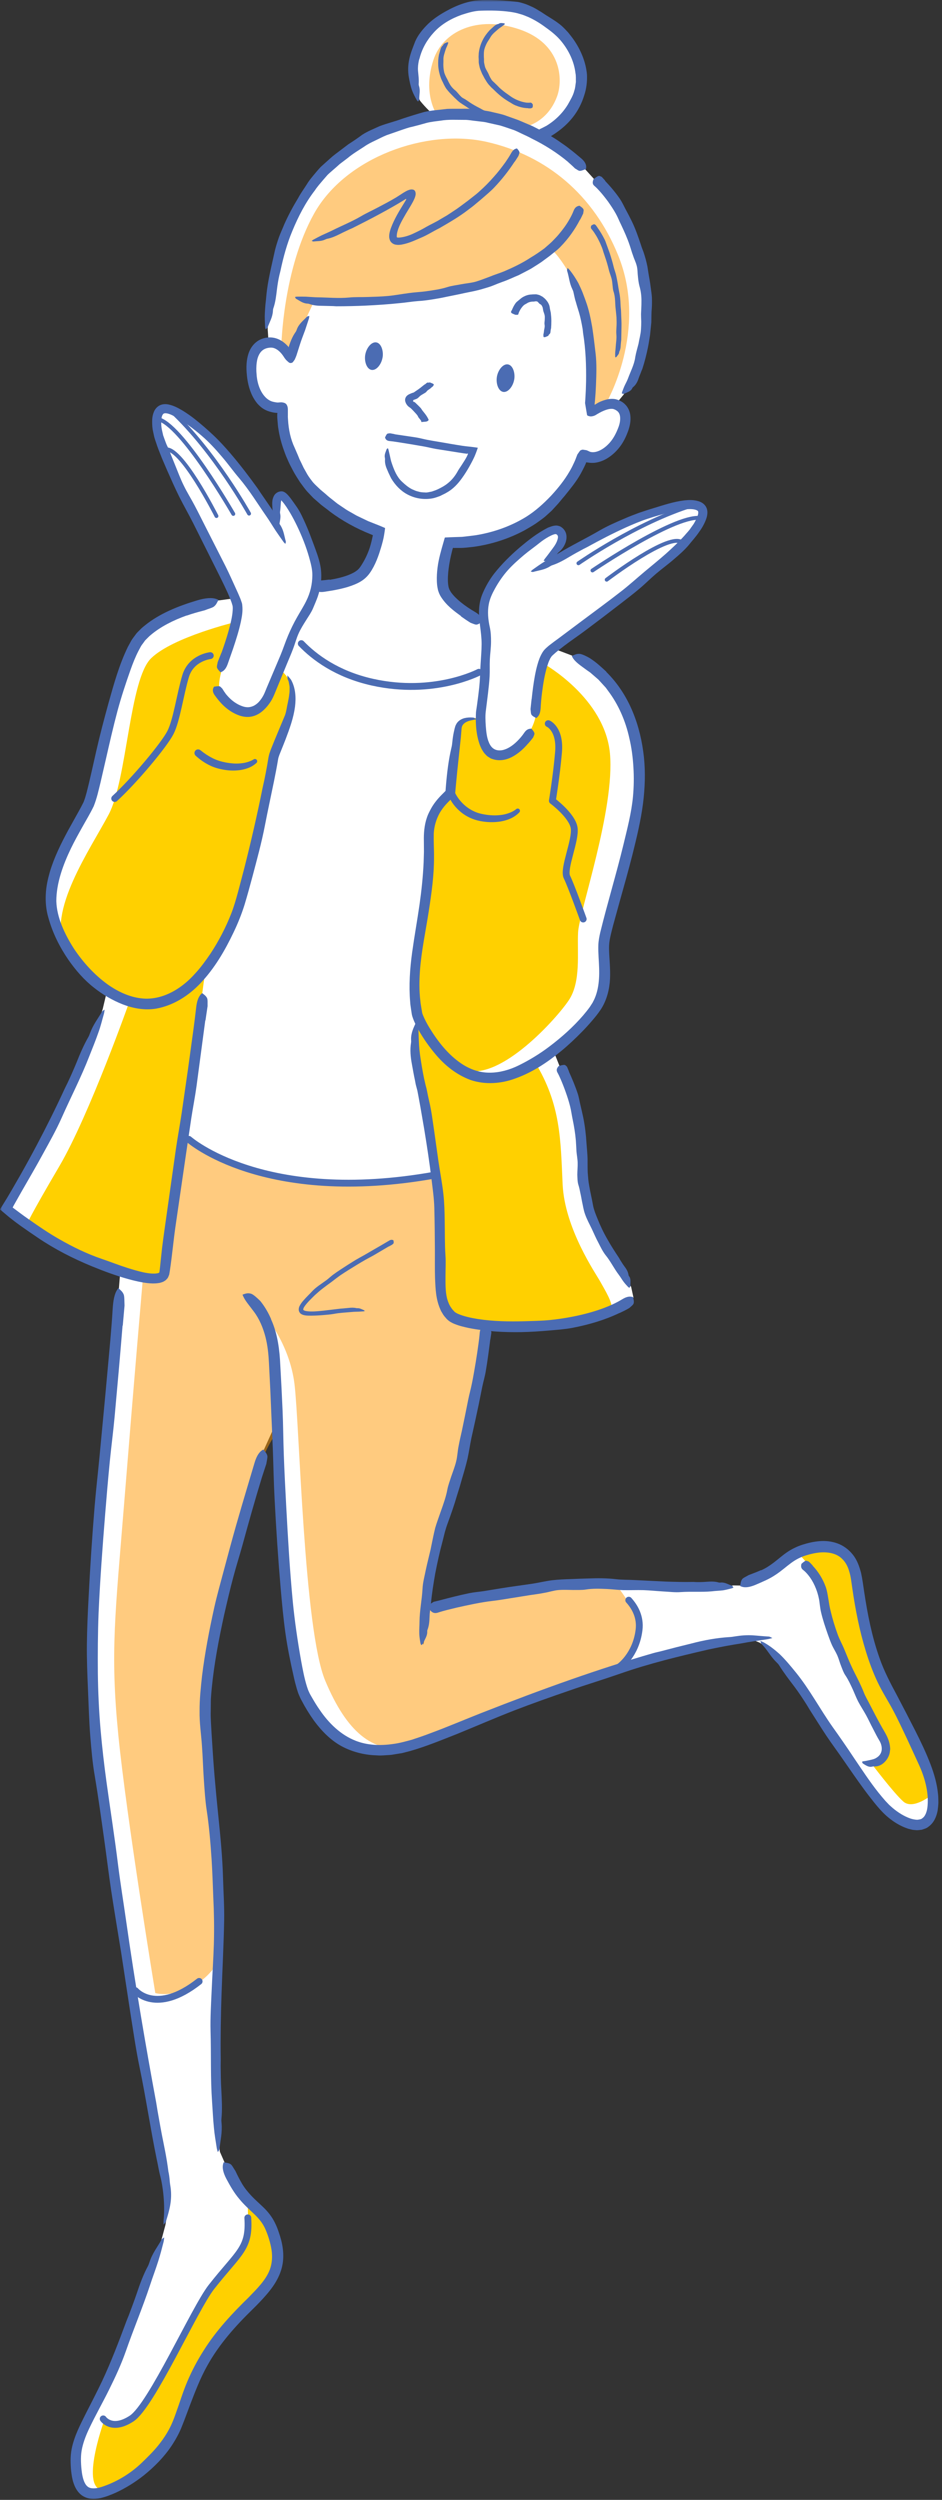 <svg width="245" height="650" viewBox="0 0 245 650" fill="none" xmlns="http://www.w3.org/2000/svg">
<rect x="0" y="0" width="245" height="650" fill="#333333" stroke="none"/>
<mask id="mask0_339_2041" style="mask-type:alpha" maskUnits="userSpaceOnUse" x="0" y="0" width="245" height="650">
<rect width="245" height="650" fill="#D9D9D9"/>
</mask>
<g mask="url(#mask0_339_2041)">
<path d="M230.67 438.49C225.7 428.24 224.17 418.15 223.03 410.85C221.34 400.05 212.58 402.12 209.1 403.28C204.93 404.68 203.7 407.01 199.96 409.16C197.78 410.41 192.49 412.26 192.49 412.26L190.69 412.23C175.96 414.91 157.74 410.19 141.39 412.46C123.62 414.93 111.89 418.55 111.89 418.55L110.1 427.7C110.1 427.7 108.15 413.61 117.24 389.3C122.91 374.14 126.07 346.62 126.27 344.91C137.43 346.04 155.49 344.24 164.76 337.41L164.14 334.57C154.8 321.58 151.22 314.86 151.59 300.11C151.8 291.69 148.26 282.77 145.5 277.13L143.96 273.26C148.48 269.75 152.25 265.62 154.5 262.75C159.31 256.6 156.91 249.38 157.44 244.84C157.97 240.3 165.09 218.47 165.99 207.81C166.95 196.5 165.05 178.31 148.79 170.47L143.97 168.64C150.56 163 176.86 144.33 181.5 137.01C186.58 128.99 177.6 130.61 168.62 133.36C159.66 136.1 145.96 144.24 140.57 147.57L141.71 146.15C141.71 146.15 148.18 139.81 145.01 138.17C143.45 137.37 133.83 144.27 129.01 150.69C125.79 154.98 125.7 158.33 126 161.84L125.49 161.65C125.49 161.65 116.62 157.11 115.55 153.1C114.48 149.09 116.76 141.08 116.76 141.08C136.81 140.85 148.09 128.08 151.5 118.48C151.57 118.28 151.8 118.22 151.97 118.34C155.06 120.4 159.53 117.64 161.47 113.54C163.41 109.45 163.3 106.19 160.25 104.97L162.19 102.61C162.19 102.61 171.99 86.93 166.21 65.78C162.89 53.64 154.44 46.49 154.44 46.49L152.27 44.09C152.27 44.09 148.14 39.35 140.65 35.36C143.15 34.26 149.53 30.75 150.89 23.18C152.59 13.71 143.3 3.39 132.58 1.6C120.11 -0.48 110.22 5.06 107.52 14.4C106.23 18.84 107.73 23.05 109.23 26.17C109.23 26.17 110.75 28.16 113.33 30.39C109.08 30.94 104.55 32.1 99.74 34.07C74.11 44.61 69.69 70.16 69.63 85.68L69.88 89.45C66.61 89.73 65.37 93.05 65.87 97.56C65.87 97.56 66.12 102.52 69.05 104.82C70.44 105.91 72.42 106.04 73.05 105.87C73.36 105.78 73.68 105.87 73.67 106.19C73.37 118.39 79.92 131.96 98.42 138.34C98.42 138.34 97.65 145.25 94.71 148.86C92.2 151.94 84.48 152.68 82.27 152.83C82.63 151.13 82.68 149.17 82.21 146.74C80.69 138.86 75.07 128.44 73.32 128.48C69.75 128.56 72.79 137.09 72.79 137.09L73.29 139.02C69.97 133.78 61.12 120.26 54.2 113.81C47.33 107.41 39.97 102.02 41.02 111.45C41.98 120.08 57.79 147.79 61.23 155.54L56.84 156.12C56.84 156.12 42.94 158.26 36.52 165.39C30.1 172.52 25.47 204.6 23.33 209.23C21.19 213.86 12.99 225.63 13.35 234.89C13.6 241.48 19.8 252.03 27.85 257.58L26.72 262.34C19.52 286.35 1.95 314.15 1.95 314.15C10.33 321.53 22.43 327.7 31.28 330.62L30.93 334.95C29.81 354.12 24.85 396.7 24.17 432.19C23.81 451.08 28.14 476.34 30.87 496.69C35.58 531.8 42.31 564.92 42.31 564.92C42.31 564.92 44.34 571.11 43.03 578.51L42.21 581.58C40.73 587.01 32.96 609.9 27.76 620.45C22.79 630.53 19.89 634.42 19.89 639.85C19.89 645.28 21.06 649.18 25.99 647.95C30.93 646.72 42.38 640.67 46.33 629.8C51.35 616.01 54.89 609.45 64.73 599.61C71.64 592.7 73.9 588.87 70.7 580.23C68.87 575.29 66.11 574.64 62.79 570.45C60.3 567.31 58.35 562.13 58.35 562.13L57.19 559.49C53.98 533.83 56.79 510.52 56.79 496.62C56.79 482.72 53.58 456.25 53.58 446.27C53.58 422.39 68.64 376.94 68.64 376.94L72 369.53C73.23 393.88 75.35 433.51 79.43 440.92C84.86 450.79 92.76 459.68 110.53 452.77C127.14 446.31 166.18 430.13 194.99 426.03L197.53 427.1C206.19 432 213.11 445.86 217.63 452.19C222.15 458.52 225.29 463.67 229.66 468.95C234.03 474.22 242.24 478.01 242.54 468.81C242.84 459.62 235.66 448.69 230.69 438.45L230.67 438.49Z" fill="white"/>
<path opacity="0.5" d="M143.66 65.01C143.66 65.01 130.74 75.44 109.89 77.22C89.04 79 81.55 78.65 81.55 78.65C81.55 78.65 76.92 88.27 75.67 92.55L73.17 90.05C73.17 90.05 73.53 70.09 81.72 55.48C89.92 40.87 110.95 33.34 126.63 36.9C142.31 40.46 154.43 50.79 160.76 66.35C168.74 85.95 157.64 104.85 157.64 104.85L153.9 106.63C153.9 106.63 154.61 98.74 152.65 85.2C150.69 71.66 143.65 65.02 143.65 65.02L143.66 65.01Z" fill="#FF9800"/>
<path opacity="0.5" d="M113.63 29.81C113.63 29.81 109.8 24.46 112.74 15.55C115.15 8.24 124.01 3.88 135.06 7.62C146.11 11.36 146.44 20.8 144.91 25C142.15 32.57 135.55 33.2 135.55 33.2C135.55 33.2 128.42 28.03 113.63 29.81Z" fill="#FF9800"/>
<path d="M121.21 278.25C130.3 280.92 144.74 264.88 147.94 260.07C151.15 255.26 150.08 247.77 150.35 242.43C150.62 237.08 159.97 210.35 158.64 195.91C157.3 181.47 141.53 172.65 141.53 172.65C141.53 172.65 140.19 180.76 139.39 185.84C138.59 190.92 133.42 197.25 129.05 196.18C124.68 195.11 124.86 186.82 124.86 186.82C124.86 186.82 119.96 185.93 119.34 188.69C118.72 191.45 116.93 206.07 116.93 206.07C116.93 206.07 112.65 209.81 112.12 214.09C111.59 218.37 111.59 222.91 111.59 228.26C111.59 233.61 107.85 249.11 107.85 256.06C107.85 256.06 107.05 261.67 109.54 265.95C109.54 265.95 106.69 270.58 108.65 278.43C110.61 286.27 114.35 305.16 114.35 314.97C114.35 324.78 113.1 340.28 117.91 342.95C122.72 345.62 137.11 345.89 143.53 344.82C149.95 343.75 158.01 341.79 158.9 340.54C159.79 339.29 157.16 335.15 156.09 333.19C155.02 331.23 146.87 319.51 146.33 307.93C145.8 296.35 145.88 287.17 139.11 276.12C139.11 276.12 135.9 280.04 128.6 280.04C121.3 280.04 121.2 278.26 121.2 278.26L121.21 278.25Z" fill="#FFD000"/>
<path d="M61.42 161.69C61.42 161.69 45.02 165.61 39.32 171.14C33.62 176.66 33.08 202.68 28.27 211.77C23.46 220.86 12.12 237.08 16.95 246.66C21.45 255.57 33.79 260.07 33.79 260.07C33.79 260.07 23.28 289.88 15.43 303.24C7.58 316.6 7.05 318.21 7.05 318.21C7.05 318.21 10.44 321.91 23.09 327.43C35.74 332.95 41.45 333.13 42.34 330.99C43.23 328.85 53.39 252.4 53.39 252.4C53.39 252.4 59.81 244.56 63.9 229.94C68 215.33 71.03 195.9 71.03 195.9C71.03 195.9 75.31 188.59 76.02 182.53C76.73 176.47 72.81 174.15 72.81 174.15C72.81 174.15 69.78 187.52 63.36 185.38C56.94 183.24 56.05 180.26 57.66 174.2C59.26 168.14 61.4 161.68 61.4 161.68L61.42 161.69Z" fill="#FFD000"/>
<path opacity="0.5" d="M37.18 332.16C37.18 332.16 34.77 359.96 32.37 389.9C29.96 419.84 28.63 429.46 30.77 451.12C32.91 472.77 40.39 518.22 40.39 518.22C40.39 518.22 43.76 519.28 48.68 517.15C54.65 514.57 56.79 509.84 56.79 509.84C56.79 509.84 57.59 478.47 54.12 449.96C51.42 427.81 65.35 380.63 71.76 372.88C71.76 372.88 72.03 354.7 71.23 349.35C70.43 344 68.56 341.6 68.56 341.6C68.56 341.6 75.24 349.09 76.58 359.78C77.92 370.47 78.99 423.67 84.6 437.04C90.21 450.41 96.9 455.75 105.72 454.42C114.54 453.08 136.73 440.52 160.79 433.3C160.79 433.3 166.14 427.95 166.14 423.68C166.14 419.41 160.53 412.45 160.53 412.45C160.53 412.45 144.76 409.78 110.81 417.8C110.81 417.8 112.41 399.62 118.56 383.85C124.71 368.08 126.85 344.82 126.85 344.82C126.85 344.82 116.02 344.69 115.09 337.47C114.15 330.25 114.69 312.47 113.22 305.39C113.22 305.39 92.23 309.53 77 306.99C61.76 304.45 47.59 295.49 47.59 295.49C47.59 295.49 44.25 320.49 43.58 326.1C42.91 331.71 42.11 333.32 37.21 332.16H37.18Z" fill="#FF9800"/>
<path d="M64.44 573.38C64.44 573.38 69.34 575.79 71.21 581C73.08 586.21 73.88 590.22 66.26 598.11C58.64 606 52.76 612.41 49.15 623.24C45.54 634.07 36.18 645.29 28.03 647.3C19.88 649.3 27.09 629.39 27.09 629.39C27.09 629.39 31.37 632.73 36.58 626.72C41.79 620.71 50.75 600.79 55.16 593.97C59.57 587.15 63.18 585.55 63.98 583.54C64.78 581.53 64.43 573.38 64.43 573.38H64.44Z" fill="#FFD000"/>
<path d="M226.63 458.52C226.63 458.52 232.33 466.09 234.92 468.41C237.5 470.73 242.41 466.63 242.41 466.63C242.41 466.63 238.67 450.41 230.2 438.2C221.73 425.99 225.3 410.93 220.58 405.05C215.86 399.17 207.84 404.16 207.84 404.16C207.84 404.16 213.63 409.77 214.35 415.66C215.06 421.54 220.94 435 225.49 443.82C230.03 452.64 233.33 456.83 226.65 458.52H226.63Z" fill="#FFD000"/>
<path d="M150.82 57.17C149.51 59.7 147.85 62.02 145.89 64.04C145.42 64.55 144.9 65.01 144.35 65.43C143.8 65.85 143.29 66.31 142.73 66.72C142.09 67.19 141.46 67.66 140.82 68.13C140.17 68.58 139.49 68.99 138.83 69.41C138.21 69.83 137.55 70.18 136.88 70.52L134.89 71.55C133.51 72.11 132.18 72.78 130.77 73.26C129.92 73.56 129.08 73.9 128.25 74.24C127.41 74.59 126.54 74.82 125.68 75.08C124.04 75.59 122.38 75.88 120.73 76.22C119.21 76.57 117.67 76.85 116.14 77.17C114.93 77.44 113.71 77.66 112.48 77.85C111.25 78.05 110.02 78.21 108.78 78.28C107.14 78.4 105.51 78.69 103.86 78.83C100.98 79.13 98.1 79.32 95.21 79.46C92.63 79.58 90.04 79.64 87.45 79.64C87.2 79.64 86.94 79.6 86.69 79.59C85.76 79.57 84.84 79.54 83.9 79.52C82.71 79.52 81.53 79.44 80.41 79.02C80.26 78.96 80.08 78.95 79.91 78.94C78.77 78.89 77.93 78.18 77.01 77.69C76.87 77.62 76.81 77.38 76.72 77.22C76.89 77.19 77.05 77.13 77.22 77.13C78 77.13 78.79 77.11 79.57 77.14C80.57 77.19 81.58 77.29 82.58 77.31C85.31 77.34 88.05 77.62 90.79 77.36C92.39 77.19 94.01 77.29 95.62 77.22C97.38 77.17 99.15 77.12 100.91 76.96C102.75 76.79 104.56 76.43 106.39 76.2C107.85 75.99 109.33 75.94 110.78 75.74C112.69 75.47 114.6 75.21 116.44 74.62C117.5 74.29 118.63 74.17 119.73 73.95C121.07 73.68 122.46 73.6 123.76 73.23C125.01 72.86 126.22 72.36 127.43 71.92C128.64 71.41 129.9 71.05 131.11 70.55C133.49 69.53 135.84 68.41 137.99 66.99C139.24 66.26 140.42 65.44 141.59 64.58C142.24 64.01 142.9 63.46 143.53 62.86C144.12 62.23 144.75 61.64 145.3 60.97C146.31 59.78 147.25 58.52 148.02 57.17C148.46 56.42 148.86 55.64 149.17 54.84C149.43 54.18 149.77 53.71 150.5 53.53C150.58 53.51 150.69 53.47 150.73 53.5C151.09 53.76 151.51 54 151.73 54.39C151.88 54.66 151.72 55.1 151.69 55.48C151.69 55.51 151.67 55.55 151.65 55.58C151.39 56.11 151.15 56.66 150.85 57.17H150.82Z" fill="#4B6CB3"/>
<path d="M99.49 93C99.18 94.79 97.86 96.4 96.62 96.18C95.38 95.96 94.69 94 95 92.21C95.32 90.42 96.63 88.81 97.88 89.03C99.12 89.24 99.81 91.21 99.5 93H99.49Z" fill="#4B6CB3"/>
<path d="M133.73 98.72C133.42 100.51 132.1 102.12 130.86 101.9C129.62 101.68 128.93 99.72 129.24 97.93C129.56 96.14 130.87 94.53 132.12 94.75C133.36 94.96 134.05 96.93 133.74 98.72H133.73Z" fill="#4B6CB3"/>
<path d="M109.58 109.53C109.46 109.27 109.17 108.94 108.9 108.61C108.76 108.44 108.69 108.2 108.56 108.01C108.4 107.79 108.22 107.59 108.03 107.39C107.67 107 107.32 106.6 106.92 106.22C106.8 106.11 106.66 106.01 106.51 105.91C106.44 105.86 106.36 105.8 106.29 105.75C106.21 105.69 106.1 105.58 106.01 105.49C105.66 105.1 105.42 104.62 105.37 104.17C105.31 103.73 105.48 103.27 105.78 102.96C106.02 102.69 106.36 102.53 106.7 102.38C106.84 102.32 106.96 102.27 107.1 102.21C107.19 102.17 107.29 102.15 107.39 102.13C107.66 102.06 107.87 101.86 108.1 101.71C108.51 101.45 108.91 101.16 109.31 100.86C109.66 100.59 110.01 100.31 110.36 100.02C110.39 99.99 110.45 99.99 110.48 99.96C110.61 99.87 110.75 99.79 110.86 99.67C111 99.52 111.17 99.41 111.51 99.5C111.56 99.51 111.58 99.5 111.6 99.47C111.74 99.33 112.19 99.61 112.54 99.73C112.59 99.75 112.72 99.87 112.82 99.94C112.82 99.99 112.84 100.05 112.82 100.08C112.74 100.22 112.67 100.36 112.57 100.47C112.44 100.61 112.26 100.69 112.13 100.83C111.77 101.21 111.25 101.36 110.94 101.81C110.76 102.08 110.46 102.18 110.21 102.35C109.93 102.53 109.63 102.67 109.36 102.88C109.08 103.09 108.85 103.4 108.54 103.6C108.3 103.76 108 103.82 107.73 103.93C107.49 104.03 107.35 104.07 107.49 104.24C107.59 104.32 107.53 104.31 107.51 104.33C107.48 104.35 107.38 104.41 107.43 104.46C107.49 104.5 107.62 104.41 107.84 104.57C108.03 104.69 108.18 104.87 108.35 105.03C108.69 105.36 109.05 105.69 109.39 106.06C109.58 106.27 109.71 106.54 109.89 106.77C110.14 107.08 110.34 107.33 110.55 107.6C110.75 107.86 110.95 108.14 111.13 108.45C111.23 108.63 111.33 108.81 111.44 109.03C111.53 109.19 111.44 109.43 110.97 109.59C110.92 109.61 110.85 109.63 110.81 109.63C110.48 109.65 110.11 109.69 109.85 109.72C109.67 109.74 109.67 109.72 109.57 109.72C109.57 109.68 109.57 109.63 109.55 109.57H109.57L109.58 109.53Z" fill="#4B6CB3"/>
<path d="M133.11 80.69C133.37 80.04 133.68 79.39 134.11 78.81C134.32 78.52 134.64 78.31 134.91 78.07C135.24 77.8 135.55 77.51 135.92 77.29C136.62 76.87 137.44 76.58 138.27 76.57C138.52 76.53 138.76 76.55 139.01 76.53C139.27 76.51 139.52 76.52 139.75 76.58C139.98 76.64 140.19 76.68 140.42 76.78C140.65 76.91 140.88 77.04 141.12 77.16C141.49 77.45 141.89 77.77 142.15 78.14C142.4 78.43 142.58 78.73 142.72 79.05C142.88 79.37 142.95 79.69 142.99 80.03C143.05 80.47 143.17 80.86 143.25 81.29C143.34 82.02 143.4 82.74 143.4 83.45C143.4 84.09 143.38 84.72 143.33 85.35C143.33 85.41 143.29 85.47 143.28 85.53C143.25 85.75 143.19 85.98 143.18 86.2C143.18 86.49 143.1 86.77 142.77 87C142.73 87.03 142.72 87.07 142.71 87.11C142.68 87.38 142.13 87.5 141.78 87.66C141.72 87.68 141.55 87.66 141.43 87.66C141.4 87.62 141.35 87.57 141.35 87.53C141.34 87.34 141.31 87.16 141.33 86.97C141.36 86.74 141.44 86.52 141.46 86.28C141.49 85.65 141.77 85.04 141.63 84.39C141.56 84.02 141.65 83.65 141.67 83.28C141.67 82.88 141.73 82.47 141.67 82.08C141.61 81.66 141.42 81.27 141.31 80.89C141.25 80.56 141.2 80.27 141.14 79.97C141.01 79.61 140.84 79.24 140.49 79.09C140.31 78.98 140.2 78.9 140.11 78.74C139.94 78.64 139.88 78.41 139.6 78.36C139.35 78.32 139.06 78.37 138.84 78.42C138.72 78.43 138.61 78.42 138.5 78.42C138.39 78.44 138.29 78.44 138.18 78.45C137.76 78.51 137.36 78.64 136.96 78.92C136.74 79.05 136.45 79.17 136.23 79.37C135.96 79.61 135.73 79.9 135.52 80.21C135.32 80.49 135.16 80.8 135.01 81.12C134.93 81.3 134.86 81.48 134.82 81.67C134.79 81.83 134.63 81.9 134.13 81.85C134.08 81.85 134 81.85 133.96 81.82C133.65 81.7 133.31 81.56 133.08 81.42C132.93 81.32 132.95 81.2 132.9 81.09C132.9 81.08 132.9 81.07 132.9 81.06C132.96 80.92 133.02 80.79 133.09 80.66H133.11V80.69Z" fill="#4B6CB3"/>
<path d="M119.95 160.23C118.07 158.85 116.15 157.49 114.66 155.15C114.31 154.61 113.96 153.75 113.85 153.11C113.7 152.43 113.65 151.8 113.62 151.17C113.57 149.92 113.66 148.74 113.8 147.58C113.94 146.44 114.18 145.32 114.45 144.22C114.75 143.04 114.94 142.38 115.57 140.19L115.69 139.79C115.79 139.73 115.96 139.76 116.09 139.74L116.93 139.7L118.34 139.65L120.18 139.59C121.4 139.46 122.62 139.32 123.84 139.15C128.44 138.39 132.92 136.81 136.89 134.35C139.29 132.84 141.4 130.92 143.34 128.88C145.14 126.93 146.82 124.85 148.14 122.55C148.51 121.94 148.84 121.31 149.13 120.66C149.29 120.32 149.43 120.05 149.59 119.66L150.16 118.18C150.39 117.85 150.62 117.51 150.86 117.19C150.99 117.08 151.21 116.98 151.4 116.94C151.57 116.89 151.75 116.94 151.95 116.97L152.53 117.06C152.73 117.12 152.93 117.23 153.13 117.32C153.63 117.57 153.72 117.52 153.9 117.56C155.26 117.71 156.87 116.83 158.08 115.63C159.34 114.42 160.18 112.86 160.84 111.11C161.27 110 161.42 108.81 161.2 107.94C161.09 107.51 160.89 107.19 160.6 106.93C160.45 106.81 160.28 106.69 160.09 106.58C159.89 106.49 159.64 106.37 159.52 106.35C159.13 106.25 158.54 106.29 157.91 106.48C157.6 106.57 157.27 106.69 156.95 106.83C156.31 107.1 155.56 107.52 154.84 107.97C154.18 108.29 153.62 108.32 153.31 108.23C153.12 108.18 153.07 108.19 152.83 108.06C152.77 108.02 152.72 107.98 152.69 107.95L152.66 107.75L152.59 107.35L152.32 105.75L152.19 104.95C152.15 104.84 152.17 104.65 152.19 104.46L152.23 103.9L152.36 101.45L152.43 99.16C152.49 95 152.33 90.84 151.68 86.79C151.61 86.39 151.6 85.99 151.54 85.58C151.29 84.13 151.01 82.68 150.6 81.28C150.33 80.38 150.04 79.51 149.8 78.62C149.5 77.76 149.35 76.84 149.14 75.95C149.09 75.7 148.97 75.44 148.86 75.2C148.07 73.6 148.02 72.03 147.5 70.43C147.42 70.18 147.57 69.92 147.61 69.66C147.81 69.86 148.03 70.04 148.21 70.27C149.05 71.31 149.76 72.44 150.42 73.61C150.79 74.38 151.16 75.16 151.48 75.95C151.77 76.76 152.1 77.55 152.37 78.35C153.17 80.53 153.63 82.81 154.03 85.08C154.38 87.36 154.64 89.64 154.91 91.93C155.22 94.61 155.11 97.34 155.01 100.03L154.9 102.17L154.76 104L154.66 105.04C154.64 105.11 154.63 105.27 154.75 105.21L154.97 105.07L155.42 104.8L155.54 104.73L155.79 104.6C155.86 104.56 155.94 104.52 156.17 104.42C156.55 104.26 156.94 104.11 157.36 103.99C158.18 103.75 159.12 103.6 160.13 103.8C160.67 103.93 161.06 104.1 161.49 104.33C161.91 104.56 162.33 104.86 162.67 105.24C163.39 105.98 163.81 106.99 163.93 107.93C164.13 109.46 163.8 110.84 163.36 112.09C162.91 113.33 162.36 114.52 161.59 115.66C160.58 117.12 159.3 118.38 157.71 119.31C156.9 119.76 156.01 120.12 155.02 120.28C154.53 120.37 154.01 120.38 153.48 120.34C153.17 120.3 152.86 120.26 152.54 120.22C152.49 120.23 152.47 120.22 152.43 120.25C152.41 120.3 152.41 120.35 152.4 120.38C152.33 120.69 151.59 122.15 151.03 123.18C149.86 125.28 148.32 127.11 146.85 128.95C146.09 129.79 145.42 130.73 144.62 131.55L143.45 132.82C143.02 133.21 142.6 133.59 142.17 133.98C141.32 134.78 140.33 135.41 139.39 136.1C138.42 136.76 137.39 137.32 136.39 137.91C132.3 140.1 127.82 141.53 123.27 142.17C121.99 142.3 120.72 142.5 119.44 142.47H118.48L118.05 142.48L117.98 142.46C117.98 142.46 117.84 142.41 117.82 142.46C117.8 142.51 117.78 142.55 117.75 142.64L117.72 142.72L117.65 142.98L117.52 143.5L117.27 144.55C117.11 145.25 116.98 145.96 116.86 146.66C116.63 148.07 116.47 149.48 116.49 150.84C116.49 151.45 116.55 152.05 116.66 152.58C116.7 152.87 116.82 153.04 116.88 153.28C117.01 153.51 117.14 153.74 117.28 153.97C117.93 154.9 118.85 155.78 119.83 156.58C120.94 157.48 122.14 158.3 123.4 159.03C124.43 159.63 125.2 160.27 125.44 161.25C125.47 161.35 125.52 161.5 125.46 161.55C125.01 161.87 124.61 162.28 124.01 162.4C123.62 162.48 122.94 162.12 122.4 161.94C122.35 161.92 122.3 161.88 122.25 161.85C121.44 161.35 120.65 160.8 119.87 160.25L119.89 160.22L119.95 160.23Z" fill="#4B6CB3"/>
<path d="M85.74 150.76C87.46 150.48 89.15 150.08 90.68 149.49C91.42 149.18 92.16 148.85 92.69 148.43C93.01 148.24 93.17 148.01 93.4 147.8C93.62 147.5 93.86 147.21 94.06 146.86C94.89 145.56 95.64 144.02 96.17 142.39C96.47 141.46 96.71 140.46 96.9 139.53C96.92 139.41 97 139.24 96.95 139.14L96.76 139.06L96.37 138.9C92.63 137.4 89.05 135.45 85.81 133.02C84.87 132.23 83.81 131.57 82.91 130.72L81.51 129.5C81.07 129.06 80.65 128.6 80.22 128.15C79.39 127.31 78.75 126.32 78.03 125.38C77.4 124.39 76.75 123.4 76.2 122.36C75.69 121.39 75.17 120.43 74.76 119.42C74.29 118.43 73.95 117.39 73.58 116.36C73.08 114.85 72.68 113.3 72.44 111.72C72.28 110.94 72.25 110.14 72.17 109.34C72.14 108.94 72.1 108.54 72.11 108.14V107.84C72.11 107.73 72.11 107.63 72.11 107.65L72.13 107.56L72.16 107.42C72.14 107.31 72.02 107.39 71.94 107.36L71.51 107.32C71.34 107.3 71.17 107.27 71 107.24C70.67 107.17 70.34 107.09 70.01 106.99C69.35 106.78 68.7 106.47 68.09 106.02C67.54 105.58 67.03 105.1 66.64 104.56C65.23 102.66 64.62 100.54 64.31 98.43C64.06 96.42 63.9 94.21 64.63 91.93C64.97 90.91 65.57 89.84 66.54 89.03C67.51 88.2 68.76 87.79 69.94 87.74C71.21 87.66 72.49 88.11 73.43 88.76C73.9 89.09 74.33 89.45 74.69 89.83C74.79 89.92 74.87 90.02 74.96 90.12C75.01 90.17 75.06 90.23 75.03 90.2C75.03 90.2 75.03 90.26 75.03 90.27C75.05 90.36 75.11 90.3 75.09 90.23V90.21L75.13 90.08L75.32 89.51C75.45 89.13 75.59 88.76 75.75 88.39C76.06 87.66 76.43 86.95 76.9 86.3C77.03 86.12 77.12 85.89 77.19 85.68C77.71 84.22 78.86 83.39 79.81 82.37C79.96 82.21 80.24 82.22 80.46 82.15C80.42 82.38 80.42 82.61 80.35 82.82C80.02 83.83 79.68 84.84 79.36 85.83C78.9 87.1 78.38 88.36 77.98 89.66L77.46 91.3L77.09 92.46C76.96 92.83 76.8 93.15 76.66 93.49C76.5 93.74 76.34 93.93 76.18 94.15C76.04 94.34 75.6 94.46 75.32 94.35C75.07 94.24 74.94 94.06 74.71 93.88L74.37 93.55C74.25 93.41 74.14 93.25 74.02 93.1C73.72 92.62 73.33 92.07 73.05 91.77C72.82 91.51 72.57 91.28 72.3 91.07C71.77 90.68 71.18 90.4 70.6 90.39C69.8 90.36 68.89 90.59 68.29 91.08C67.65 91.57 67.2 92.4 66.95 93.33C66.7 94.36 66.63 95.49 66.68 96.62L66.75 97.52C66.76 97.77 66.8 98.06 66.84 98.33C66.92 98.89 67.04 99.44 67.2 99.98C67.87 102.23 69.32 104.18 71.22 104.51C71.46 104.57 71.71 104.61 71.96 104.64L72.14 104.66C72.27 104.68 72.41 104.65 72.55 104.64C72.83 104.62 73.11 104.59 73.36 104.62C73.61 104.66 73.79 104.69 73.97 104.76C74.15 104.83 74.36 104.96 74.51 105.15C74.74 105.49 74.87 105.9 74.87 106.45V108.04C74.85 108.4 74.89 108.77 74.91 109.13C75.06 111.65 75.56 114.16 76.64 116.43C76.94 117.12 77.22 117.76 77.5 118.42L77.91 119.43L78.39 120.41C78.58 120.81 78.77 121.21 78.96 121.61L79.61 122.77C80.02 123.57 80.54 124.29 81.08 124.99C81.58 125.69 82.23 126.26 82.85 126.85C83.45 127.46 84.15 127.97 84.78 128.53C85.41 129.12 86.1 129.64 86.78 130.18C87.12 130.45 87.45 130.73 87.8 130.99L88.88 131.72C89.59 132.21 90.3 132.7 91.07 133.11C91.84 133.52 92.55 134.01 93.36 134.36L95.72 135.49L98.67 136.66C99.13 136.84 99.55 137.04 99.99 137.22L100.15 137.29C100.15 137.29 100.14 137.41 100.14 137.47L100.09 137.83L99.99 138.54C99.91 139.02 99.84 139.49 99.74 139.96L99.55 140.76C99.29 141.79 98.98 142.8 98.65 143.81C98.25 145.01 97.78 146.21 97.17 147.37C96.55 148.52 95.84 149.69 94.62 150.64C93.58 151.45 92.47 151.91 91.37 152.31C90.27 152.71 89.16 152.99 88.04 153.23C86.8 153.5 85.55 153.69 84.3 153.88C83.28 154.03 82.39 153.91 81.79 153.19C81.73 153.12 81.62 153.01 81.64 152.94C81.83 152.44 81.91 151.88 82.24 151.46C82.45 151.19 83.03 151.12 83.44 150.94C83.48 150.92 83.53 150.93 83.57 150.92C84.29 150.86 85.01 150.78 85.73 150.69V150.72L85.74 150.76Z" fill="#4B6CB3"/>
<path d="M133.8 42.1C132.26 44.46 130.52 46.67 128.59 48.7C127.65 49.71 126.57 50.58 125.54 51.49C124.95 52.02 124.32 52.5 123.72 53.02C123.12 53.54 122.49 54.02 121.85 54.49C119.47 56.34 116.86 57.84 114.27 59.34C112.64 60.14 111.1 61.16 109.41 61.85C107.83 62.53 106.3 63.27 104.4 63.61C103.95 63.67 103.48 63.72 102.92 63.62C102.29 63.52 101.63 63.07 101.39 62.41C101.14 61.72 101.22 61.19 101.28 60.73C101.36 60.26 101.49 59.84 101.62 59.44C102.54 56.91 103.88 54.78 105.18 52.67C105.31 52.44 105.45 52.22 105.58 52C105.61 51.94 105.64 51.87 105.65 51.82C105.66 51.78 105.66 51.69 105.57 51.72C105.5 51.74 105.45 51.78 105.41 51.81L104.33 52.48C103.82 52.8 103.13 53.19 102.5 53.56C101.23 54.29 99.94 55.01 98.65 55.7C96.34 56.95 94.01 58.14 91.67 59.31C91.44 59.43 91.19 59.51 90.96 59.62C90.11 60.03 89.25 60.41 88.42 60.84C87.34 61.38 86.26 61.87 85.09 62.09C84.93 62.12 84.76 62.2 84.61 62.27C83.57 62.77 82.55 62.67 81.52 62.79C81.36 62.81 81.22 62.68 81.07 62.62C81.21 62.52 81.34 62.4 81.49 62.32C82.2 61.95 82.9 61.56 83.62 61.21C84.55 60.77 85.5 60.38 86.42 59.92C88.91 58.67 91.51 57.63 93.93 56.21C95.34 55.38 96.85 54.71 98.3 53.93C99.89 53.1 101.48 52.26 103.02 51.34C103.44 51.07 103.87 50.8 104.3 50.52C104.54 50.37 104.67 50.27 105 50.07C105.32 49.87 105.64 49.7 105.96 49.54C106.61 49.26 107.11 49.17 107.6 49.36C107.88 49.49 108.02 49.78 108.06 49.99C108.11 50.22 108.13 50.47 108.07 50.77C107.99 51.25 107.72 51.84 107.43 52.41L107.03 53.13L106.74 53.63C106.35 54.28 105.96 54.93 105.57 55.57C104.61 57.24 103.56 59 103.25 60.73C103.16 61.18 103.18 61.71 103.21 61.67C103.23 61.69 103.24 61.72 103.27 61.73C103.3 61.74 103.51 61.79 103.71 61.78C104.8 61.73 106.18 61.35 107.42 60.77C108.63 60.21 109.82 59.62 110.96 58.94C112.13 58.28 113.37 57.74 114.51 57.02L116.24 56.01C116.81 55.66 117.35 55.27 117.91 54.91C119.04 54.2 120.09 53.37 121.17 52.58C121.78 52.15 122.34 51.66 122.94 51.21C123.53 50.75 124.12 50.3 124.67 49.78C126.01 48.59 127.27 47.32 128.44 45.97C129.53 44.77 130.51 43.48 131.46 42.17C131.97 41.43 132.47 40.67 132.91 39.88C133.27 39.24 133.66 38.77 134.29 38.63C134.36 38.61 134.45 38.58 134.48 38.62C134.71 38.9 134.99 39.16 135.09 39.53C135.16 39.78 134.94 40.2 134.84 40.54C134.84 40.57 134.81 40.6 134.79 40.63C134.47 41.12 134.17 41.63 133.83 42.1H133.81H133.8Z" fill="#4B6CB3"/>
<path d="M155.41 59.2C156.13 60.19 156.73 61.23 157.27 62.3C157.53 62.83 157.68 63.41 157.9 63.95C158.14 64.61 158.36 65.22 158.59 65.85C158.98 67.07 159.35 68.29 159.64 69.53C159.84 70.28 160.13 71 160.29 71.76C160.45 72.47 160.57 73.19 160.7 73.91C160.8 74.58 160.91 75.25 161.04 75.91C161.27 76.96 161.36 78.04 161.39 79.11C161.4 79.82 161.53 80.53 161.54 81.25C161.57 82.5 161.68 83.75 161.64 85L161.58 88.36C161.58 88.47 161.55 88.58 161.54 88.69C161.5 89.09 161.45 89.49 161.43 89.89C161.41 90.4 161.35 90.91 161.09 91.38C161.06 91.44 161.05 91.52 161.04 91.59C161.01 92.08 160.59 92.42 160.33 92.81C160.29 92.87 160.15 92.89 160.06 92.93C160.04 92.86 160 92.78 160 92.71C160 92.37 159.98 92.03 160 91.69C160.03 91.26 160.1 90.83 160.12 90.39C160.18 89.21 160.43 88.05 160.3 86.86C160.24 86.17 160.33 85.47 160.35 84.78C160.39 84.02 160.37 83.26 160.34 82.5C160.28 81.71 160.18 80.92 160.1 80.13C160.03 79.5 160.03 78.87 159.98 78.23C159.93 77.4 159.84 76.58 159.56 75.78C159.41 75.32 159.38 74.84 159.33 74.36C159.28 73.77 159.22 73.19 159.1 72.61C158.97 72.06 158.76 71.53 158.59 70.99C158.41 70.45 158.28 69.89 158.14 69.34C157.85 68.25 157.5 67.17 157.13 66.1C156.9 65.51 156.78 64.88 156.53 64.3C156.25 63.6 155.94 62.91 155.59 62.25C155.29 61.64 154.93 61.06 154.56 60.5C154.35 60.19 154.13 59.88 153.88 59.6C153.68 59.37 153.59 59.13 153.75 58.75C153.77 58.71 153.78 58.65 153.81 58.63C154.02 58.5 154.27 58.35 154.5 58.31C154.65 58.29 154.8 58.44 154.94 58.52C154.95 58.52 154.96 58.54 154.97 58.56L155.41 59.18H155.4L155.41 59.2Z" fill="#4B6CB3"/>
<path d="M102.64 112.91C104.52 113.19 106.4 113.47 108.28 113.75C109.2 113.9 110.11 114.16 111.03 114.34C112.09 114.55 113.16 114.72 114.23 114.9C116.26 115.25 118.28 115.61 120.31 115.92C120.62 115.96 120.92 116 121.24 116.04C121.64 116.08 122.05 116.13 122.46 116.17C123 116.23 123.51 116.31 124.04 116.38L124.24 116.41C124.31 116.41 124.22 116.52 124.22 116.57L124.1 116.93C124.02 117.17 123.93 117.42 123.83 117.67L123.55 118.38C123.46 118.61 123.33 118.89 123.28 118.99C123.15 119.27 123.02 119.54 122.88 119.81C122.61 120.36 122.3 120.88 122.01 121.42C121.45 122.4 120.85 123.36 120.18 124.29C119.13 125.76 117.85 127.17 116.17 128.09C115.64 128.42 115.04 128.65 114.48 128.96C113.88 129.18 113.27 129.41 112.64 129.55C110.4 130 108.05 129.66 106.02 128.59C104.19 127.64 102.76 126.09 101.75 124.4C101.65 124.23 101.58 124.05 101.49 123.88C101.17 123.25 100.89 122.61 100.63 121.97C100.27 121.15 100.06 120.29 100.14 119.41C100.14 119.29 100.12 119.16 100.1 119.04C99.91 118.23 100.32 117.5 100.56 116.8C100.6 116.69 100.77 116.62 100.88 116.54C100.92 116.64 100.99 116.75 101.02 116.86C101.15 117.4 101.28 117.95 101.39 118.44C101.54 119.12 101.66 119.8 101.9 120.46C102.5 122.22 103.22 124.03 104.59 125.28C105.36 126.01 106.18 126.7 107.12 127.19C107.65 127.42 108.17 127.69 108.76 127.8C109.32 127.99 109.91 128.03 110.49 128.04C111.1 128.13 111.7 127.9 112.28 127.82C112.85 127.63 113.42 127.44 113.95 127.18C114.81 126.76 115.67 126.31 116.43 125.68C117.45 124.89 118.29 123.85 118.94 122.71C119.29 122.03 119.76 121.43 120.17 120.77C120.67 119.98 121.21 119.2 121.59 118.33C121.71 118.06 121.7 118.05 121.7 118.01C121.7 117.97 121.68 117.94 121.66 117.92C121.64 117.87 121.47 117.96 121.48 117.97C121.68 118.02 120.95 117.92 120.53 117.86L119.11 117.64C117.24 117.34 115.37 117.05 113.49 116.75C112.44 116.57 111.42 116.31 110.37 116.11C109.11 115.89 107.87 115.68 106.63 115.47C105.5 115.29 104.37 115.11 103.24 114.93C102.61 114.83 101.97 114.74 101.33 114.68C100.81 114.63 100.39 114.44 100.19 113.9C100.17 113.84 100.13 113.77 100.15 113.72C100.31 113.41 100.44 113.06 100.67 112.83C100.82 112.68 101.14 112.71 101.38 112.66C101.4 112.66 101.43 112.66 101.45 112.66L102.61 112.87V112.89L102.64 112.91Z" fill="#4B6CB3"/>
<path d="M147.77 42.13C144.88 39.71 141.65 37.67 138.26 36.01C137.45 35.55 136.59 35.19 135.75 34.78C134.9 34.39 134.08 33.93 133.18 33.66C132.16 33.31 131.14 32.95 130.1 32.64L126.93 31.93C125.93 31.65 124.9 31.62 123.88 31.47C122.86 31.38 121.84 31.15 120.81 31.17C118.75 31.18 116.68 31.02 114.63 31.37C113.39 31.54 112.13 31.65 110.91 31.97C109.7 32.31 108.49 32.65 107.27 32.95C106.11 33.18 105 33.61 103.88 33.99L100.52 35.16C99.5 35.57 98.54 36.1 97.55 36.56C96.56 37.03 95.58 37.51 94.69 38.15C93.24 39.1 91.75 39.98 90.43 41.09L88.37 42.65C87.73 43.23 87.09 43.8 86.43 44.36C86 44.74 85.56 45.1 85.16 45.51L84.03 46.81C83.29 47.69 82.52 48.54 81.89 49.51C79.43 52.69 77.58 56.32 76.04 60.04C74.64 63.37 73.69 66.89 72.94 70.43C72.87 70.78 72.76 71.12 72.68 71.47C72.38 72.74 72.18 74.04 72.02 75.33C71.82 77 71.64 78.63 71.08 80.21C71.01 80.43 70.99 80.68 70.98 80.92C70.88 82.53 70.1 83.75 69.6 85.15C69.52 85.37 69.25 85.48 69.08 85.64C69.03 85.4 68.95 85.16 68.94 84.91C68.9 83.76 68.81 82.6 68.88 81.44C68.92 80.7 68.97 79.96 69.03 79.22C69.12 78.48 69.2 77.74 69.26 77C69.62 72.97 70.66 69.06 71.51 65.1C71.79 63.95 72.16 62.81 72.55 61.68C72.96 60.55 73.48 59.47 73.92 58.36C74.98 55.96 76.23 53.66 77.59 51.42C78.23 50.2 79.06 49.11 79.79 47.94C80.5 46.75 81.43 45.72 82.31 44.65C82.67 44.23 83.03 43.81 83.41 43.41L84.64 42.3C85.48 41.58 86.26 40.79 87.15 40.13C88.3 39.26 89.45 38.39 90.61 37.51C91.83 36.73 93.02 35.93 94.2 35.05C95.6 34.13 97.2 33.51 98.74 32.8C100.67 32.06 102.68 31.6 104.6 30.88C106.47 30.26 108.37 29.67 110.29 29.13C112.26 28.67 114.31 28.57 116.32 28.31C117.33 28.27 118.34 28.29 119.35 28.28C120.36 28.31 121.37 28.2 122.38 28.35C124.39 28.6 126.42 28.69 128.37 29.22C129.46 29.49 130.58 29.68 131.63 30.09C132.69 30.47 133.75 30.84 134.8 31.22L138.49 32.79C139.69 33.38 140.87 34.01 142.04 34.63C143.06 35.27 144.11 35.87 145.11 36.54C146.09 37.25 147.11 37.88 148.05 38.65C149.13 39.46 150.16 40.34 151.2 41.21C152.04 41.94 152.58 42.75 152.44 43.71C152.43 43.81 152.42 43.96 152.35 43.98C151.83 44.14 151.34 44.42 150.79 44.43C150.44 44.43 149.99 44.02 149.56 43.8C149.52 43.78 149.49 43.74 149.46 43.71C148.93 43.16 148.32 42.66 147.75 42.13L147.77 42.1V42.13Z" fill="#4B6CB3"/>
<path d="M157.35 47C158.77 48.49 160.1 50.06 161.26 51.76C161.82 52.6 162.24 53.53 162.71 54.42C163.27 55.44 163.8 56.47 164.31 57.51C165.28 59.49 165.99 61.57 166.69 63.65C166.88 64.29 167.13 64.91 167.37 65.54C167.57 66.17 167.78 66.8 167.95 67.45C168.11 68.06 168.25 68.67 168.38 69.28L168.67 71.14C168.86 72.29 169.09 73.43 169.22 74.59C169.34 75.51 169.5 76.43 169.55 77.36C169.58 78.29 169.58 79.22 169.52 80.15C169.4 81.38 169.44 82.61 169.4 83.85L169.07 87.08C168.89 88.15 168.75 89.23 168.53 90.29C168.14 92.19 167.67 94.08 167.06 95.93C167 96.11 166.9 96.28 166.83 96.46C166.61 97.12 166.3 97.76 166.08 98.42C165.8 99.27 165.39 100.08 164.64 100.67C164.54 100.75 164.47 100.87 164.42 100.99C164.07 101.77 163.07 102.01 162.31 102.39C162.19 102.45 161.94 102.36 161.75 102.33C161.76 102.2 161.75 102.07 161.79 101.95C162 101.43 162.18 100.89 162.41 100.38C162.71 99.72 163.08 99.09 163.33 98.41C164 96.56 164.98 94.79 165.23 92.8C165.43 91.66 165.77 90.54 166.06 89.41C166.27 88.16 166.64 86.92 166.71 85.64C166.76 84.97 166.77 84.31 166.78 83.64C166.75 82.97 166.72 82.31 166.72 81.64C166.76 80.58 166.84 79.52 166.83 78.46C166.86 77.07 166.69 75.68 166.3 74.34C166.1 73.57 166 72.76 165.92 71.96C165.79 70.99 165.86 69.98 165.58 69.03C165.34 68.11 164.88 67.25 164.61 66.35C164.27 65.46 164.05 64.55 163.73 63.66C163.13 61.88 162.35 60.16 161.55 58.46C161.07 57.52 160.7 56.52 160.18 55.59C159.57 54.48 158.85 53.42 158.12 52.38C157.43 51.46 156.72 50.54 155.95 49.69C155.52 49.21 155.07 48.74 154.59 48.33C154.19 47.99 154.02 47.57 154.29 46.81C154.32 46.73 154.35 46.61 154.4 46.57C154.8 46.27 155.23 45.9 155.65 45.76C155.93 45.66 156.2 45.89 156.47 45.97C156.5 45.97 156.51 46 156.53 46.02C156.83 46.34 157.12 46.65 157.4 46.97L157.38 46.99L157.35 47Z" fill="#4B6CB3"/>
<path d="M142 32.78C144.36 31.37 146.34 29.42 147.71 27.15C148.33 26.01 149.06 24.88 149.37 23.57C149.64 22.83 149.65 22.07 149.78 21.32C149.75 20.56 149.83 19.78 149.67 19.02C149.33 16.09 148 13.23 146.07 10.84C144.91 9.38 143.43 8.2 141.92 7.13C140.52 6.08 139.02 5.16 137.43 4.44C136.68 4.13 135.94 3.81 135.16 3.62C134.39 3.36 133.6 3.23 132.81 3.1C130.25 2.74 127.65 2.69 125.09 2.78C123.37 2.8 121.72 3.33 120.13 3.83C117.36 4.81 114.76 6.3 112.83 8.44C111.09 10.32 109.79 12.6 109.15 15.07C109.1 15.3 108.98 15.52 108.94 15.76C108.76 16.62 108.65 17.51 108.72 18.4C108.82 19.55 108.99 20.66 108.89 21.9C108.89 22.07 108.93 22.25 108.99 22.42C109.36 23.52 109.02 24.67 109.04 25.84C109.04 26.02 108.84 26.21 108.74 26.4C108.61 26.26 108.45 26.13 108.36 25.96C107.92 25.18 107.5 24.39 107.18 23.54C106.78 22.45 106.55 21.29 106.34 20.13C106.06 18.55 106.11 16.9 106.46 15.31C106.8 13.71 107.42 12.28 107.99 10.76C108.74 9.03 110 7.54 111.33 6.22C112.83 4.79 114.57 3.68 116.37 2.71C118.25 1.68 120.26 0.85 122.36 0.39C122.78 0.3 123.2 0.22 123.63 0.16L124.91 0.06C125.77 -0.03 126.62 0.02 127.48 0C129.73 0.04 131.89 0.2 134.19 0.45C134.86 0.49 135.5 0.68 136.14 0.88C136.79 1.07 137.41 1.33 138.01 1.61C138.77 1.92 139.47 2.33 140.16 2.76C140.87 3.15 141.51 3.64 142.2 4.06C143.51 4.88 144.86 5.68 146.06 6.71C146.65 7.24 147.2 7.83 147.75 8.42C148.24 9.06 148.77 9.67 149.22 10.34C151.03 12.97 152.36 16.05 152.66 19.36C152.75 21.2 152.52 23.1 151.94 24.81C151.31 26.87 150.31 28.82 148.98 30.5C147.78 32.02 146.35 33.32 144.8 34.41C143.94 35.03 143.02 35.57 142.09 36.09C141.33 36.52 140.55 36.63 139.85 36.09C139.77 36.03 139.66 35.96 139.66 35.89C139.66 35.37 139.56 34.82 139.66 34.35C139.73 34.05 140.13 33.84 140.37 33.59C140.39 33.57 140.43 33.56 140.46 33.54C140.97 33.31 141.48 33.05 141.97 32.78L141.99 32.81L142 32.78Z" fill="#4B6CB3"/>
<path d="M137.32 28.13C136.15 28.11 135.08 27.81 134.08 27.41C133.58 27.21 133.13 26.92 132.69 26.64C132.16 26.35 131.66 26.01 131.16 25.68C130.23 25.02 129.37 24.27 128.57 23.47C128.33 23.22 128.07 22.99 127.81 22.76C127.57 22.51 127.33 22.25 127.1 21.99C126.67 21.49 126.35 20.9 126 20.34C125.73 19.78 125.38 19.27 125.18 18.68C124.99 18.22 124.78 17.77 124.7 17.27C124.59 16.78 124.47 16.29 124.51 15.78C124.51 15.45 124.49 15.12 124.47 14.78C124.49 14.45 124.5 14.1 124.52 13.78C124.66 12.61 125.01 11.47 125.54 10.42C126.01 9.48 126.64 8.63 127.34 7.87C127.41 7.79 127.5 7.74 127.57 7.66C127.84 7.41 128.1 7.17 128.39 6.91C128.73 6.59 129.12 6.31 129.61 6.23C129.68 6.22 129.74 6.18 129.79 6.14C130.15 5.88 130.66 6.02 131.09 6.05C131.16 6.05 131.24 6.16 131.32 6.22C131.28 6.27 131.25 6.34 131.2 6.37C130.97 6.54 130.75 6.73 130.52 6.9C130.22 7.12 129.9 7.31 129.62 7.55C128.87 8.21 128.04 8.82 127.54 9.71C127.26 10.22 126.9 10.68 126.62 11.2C126.34 11.77 126.08 12.35 125.94 12.97C125.81 13.62 125.84 14.29 125.85 14.94C125.93 15.46 125.82 15.99 125.95 16.5C126.02 16.84 126.08 17.18 126.18 17.5C126.31 17.82 126.46 18.13 126.64 18.43C126.84 18.77 127.03 19.12 127.18 19.49C127.37 19.94 127.61 20.37 127.88 20.79C128.16 21.17 128.58 21.45 128.89 21.8C129.25 22.12 129.57 22.48 129.91 22.82C130.62 23.46 131.37 24.07 132.17 24.6C132.61 24.9 133.03 25.25 133.51 25.5C134.06 25.83 134.66 26.08 135.26 26.29C135.81 26.49 136.36 26.6 136.92 26.69C137.22 26.69 137.54 26.73 137.83 26.69C138.06 26.64 138.26 26.71 138.5 27.05C138.52 27.09 138.56 27.14 138.57 27.17C138.57 27.42 138.6 27.69 138.52 27.9C138.47 28.04 138.27 28.08 138.13 28.16C138.12 28.16 138.1 28.16 138.08 28.16C137.82 28.2 137.58 28.17 137.34 28.16V28.14L137.32 28.13Z" fill="#4B6CB3"/>
<path d="M129.46 31.29C128.48 31.13 127.53 30.91 126.6 30.6C126.14 30.45 125.72 30.2 125.28 30C124.78 29.77 124.28 29.53 123.79 29.28C122.87 28.78 121.97 28.24 121.12 27.64C120.58 27.3 120.04 26.96 119.52 26.59C119.05 26.22 118.63 25.78 118.18 25.37C117.8 24.98 117.42 24.6 117 24.17C116.7 23.83 116.4 23.49 116.12 23.13C115.86 22.76 115.64 22.35 115.43 21.94C115.2 21.38 114.87 20.86 114.66 20.28C114.29 19.27 114.05 18.2 113.98 17.12C113.93 16.16 113.97 15.18 114.16 14.24C114.18 14.15 114.22 14.06 114.24 13.97C114.33 13.64 114.42 13.33 114.52 12.97C114.63 12.54 114.8 12.13 115.17 11.83C115.22 11.79 115.25 11.73 115.27 11.67C115.43 11.28 115.92 11.16 116.3 11C116.36 10.97 116.48 11.02 116.58 11.04C116.58 11.1 116.58 11.16 116.57 11.22C116.47 11.49 116.37 11.76 116.29 11.96C116.15 12.27 116 12.57 115.9 12.9C115.63 13.78 115.27 14.66 115.33 15.6C115.35 16.14 115.28 16.68 115.32 17.22C115.34 17.81 115.43 18.4 115.57 18.97C115.78 19.56 116.05 20.11 116.35 20.64C116.55 21.08 116.77 21.52 117.02 21.95C117.34 22.51 117.79 22.99 118.28 23.41C118.6 23.63 118.83 23.93 119.08 24.21C119.38 24.56 119.69 24.92 120.03 25.23C120.36 25.53 120.81 25.68 121.17 25.94C121.59 26.23 121.91 26.45 122.29 26.7C123.04 27.2 123.82 27.63 124.62 28.04C125.07 28.25 125.5 28.55 125.96 28.74C126.51 28.99 127.08 29.19 127.66 29.37C128.18 29.53 128.72 29.67 129.25 29.77C129.55 29.83 129.85 29.88 130.16 29.89C130.41 29.9 130.6 30.02 130.71 30.4C130.72 30.44 130.74 30.5 130.74 30.53C130.68 30.77 130.62 31.05 130.5 31.23C130.42 31.35 130.25 31.35 130.13 31.4C130.12 31.4 130.1 31.4 130.09 31.4L129.48 31.29V31.27L129.46 31.29Z" fill="#4B6CB3"/>
<path d="M137.34 193.34C136.32 194.53 135.15 195.65 133.68 196.53C132.25 197.4 130.33 198.01 128.37 197.45C128.13 197.38 127.88 197.3 127.65 197.21C127.43 197.08 127.22 196.95 127.01 196.81C126.56 196.55 126.28 196.16 125.95 195.82C125.67 195.46 125.45 195.07 125.23 194.69C125.07 194.3 124.86 193.92 124.74 193.54C124.12 191.77 123.87 190.01 123.78 188.27C123.73 187.44 123.74 186.62 123.77 185.8L123.8 185.17C123.83 184.83 123.86 184.74 123.89 184.51L124.06 183.34C124.28 181.77 124.48 180.21 124.65 178.64C124.85 176.73 124.87 174.81 124.98 172.9C125.08 171.1 125.25 169.3 125.26 167.53C125.27 165.92 125.06 164.3 124.84 162.6C124.67 161.26 124.52 159.85 124.6 158.39C124.67 156.94 125.01 155.45 125.61 154.11C126.38 152.33 127.36 150.66 128.5 149.18C130.51 146.62 132.8 144.38 135.23 142.29C137.44 140.44 139.64 138.69 142.37 137.27C142.65 137.13 142.96 137.04 143.28 136.92C143.38 136.89 143.64 136.79 143.84 136.75C144.05 136.72 144.26 136.66 144.47 136.65C144.9 136.61 145.29 136.73 145.68 136.87C146.62 137.35 147.29 138.32 147.34 139.42C147.38 140.12 147.25 140.54 147.14 140.94C147.01 141.35 146.84 141.69 146.66 142.02C146.28 142.66 145.82 143.19 145.29 143.61C145.15 143.73 145.02 143.89 144.91 144.05C144.14 145.1 142.98 145.39 141.96 145.87C141.8 145.94 141.58 145.84 141.39 145.81C141.48 145.66 141.55 145.48 141.66 145.34C142.19 144.69 142.69 144.01 143.18 143.35C143.81 142.51 144.49 141.66 144.85 140.74C145.21 139.78 145.25 139.25 144.72 138.93C144.61 138.86 144.48 138.87 144.36 138.88C144.22 138.91 144.16 138.92 143.92 139C143.51 139.15 143.1 139.35 142.69 139.57C141.88 140.02 141.09 140.55 140.36 141.14C139.03 142.22 137.59 143.21 136.26 144.33C134.81 145.56 133.38 146.82 132.11 148.23C130.79 149.71 129.67 151.36 128.76 153C128.03 154.31 127.39 155.67 127.12 157.13C126.76 159.04 126.94 161.06 127.4 163.13C127.66 164.32 127.72 165.62 127.71 166.91C127.7 168.48 127.47 169.99 127.4 171.51C127.33 172.97 127.42 174.43 127.34 175.89C127.26 177.36 127.09 178.83 126.92 180.3L126.38 184.67C126.19 185.88 126.25 187.38 126.34 188.72C126.46 190.23 126.6 191.78 127.16 193.05C127.81 194.65 128.96 195.32 130.58 195.06C131.97 194.81 133.35 193.87 134.51 192.72C135.17 192.07 135.78 191.36 136.31 190.58C136.74 189.94 137.22 189.51 138 189.47C138.08 189.47 138.2 189.45 138.24 189.49C138.52 189.85 138.88 190.19 138.99 190.64C139.07 190.94 138.8 191.38 138.66 191.75C138.65 191.78 138.62 191.82 138.59 191.85C138.2 192.37 137.78 192.86 137.35 193.35L137.33 193.33L137.34 193.34Z" fill="#4B6CB3"/>
<path d="M138.28 181.77C138.49 179.77 138.74 177.76 139.11 175.75C139.3 174.74 139.51 173.74 139.81 172.72C140.1 171.7 140.45 170.68 141.11 169.6C141.46 169.02 141.88 168.64 142.31 168.26C142.73 167.87 143.11 167.61 143.52 167.29C144.32 166.66 145.12 166.12 145.91 165.51C147.73 164.15 149.54 162.8 151.35 161.44C154.79 158.87 158.25 156.34 161.63 153.7C163.68 152.1 165.61 150.35 167.6 148.68C169.48 147.11 171.39 145.57 173.22 143.95C174.9 142.44 176.56 140.89 178.04 139.25C178.59 138.58 179.25 137.95 179.68 137.26L180.4 136.25C180.61 135.89 180.82 135.53 181 135.16C181.35 134.46 181.63 133.68 181.61 133.24C181.6 133.02 181.57 132.96 181.51 132.88C181.44 132.79 181.25 132.66 180.94 132.56C180.11 132.3 178.94 132.34 177.84 132.5C176.72 132.65 175.57 132.9 174.43 133.17C172.44 133.65 170.41 134.23 168.46 134.88C166.52 135.51 164.61 136.33 162.72 137.17C159.33 138.71 156.01 140.44 152.72 142.25C152.39 142.41 152.06 142.58 151.73 142.75C150.54 143.39 149.35 144.03 148.2 144.72C146.72 145.61 145.23 146.45 143.61 146.98C143.39 147.05 143.16 147.19 142.95 147.32C141.54 148.19 140.1 148.3 138.68 148.71C138.46 148.77 138.24 148.64 138.02 148.6C138.2 148.43 138.37 148.23 138.57 148.09C139.52 147.42 140.47 146.74 141.46 146.12C142.73 145.33 144.04 144.62 145.32 143.84C148.79 141.72 152.45 139.98 155.97 137.92C158.04 136.73 160.25 135.76 162.47 134.82C163.67 134.28 164.92 133.83 166.15 133.36C167.41 132.94 168.67 132.51 169.93 132.14C172.56 131.34 175.18 130.44 178.04 130.1C179.19 129.99 180.38 129.93 181.7 130.33C182.34 130.53 183.12 130.94 183.59 131.73C184.06 132.52 184.03 133.38 183.91 134.03C183.75 134.91 183.41 135.63 183.07 136.32C182.72 137.01 182.33 137.64 181.87 138.26C181.01 139.55 180.02 140.6 179.1 141.76C178.01 143.04 176.72 144.18 175.44 145.27C173.89 146.63 172.23 147.83 170.67 149.15C169.17 150.42 167.79 151.83 166.28 153.09C164.76 154.38 163.17 155.59 161.6 156.81C158.47 159.23 155.32 161.63 152.16 163.99C150.4 165.31 148.56 166.54 146.82 167.86C145.8 168.64 144.71 169.48 143.87 170.26C143.66 170.45 143.44 170.65 143.34 170.85L143.13 171.16L142.95 171.55C142.69 172.04 142.5 172.65 142.31 173.24C141.66 175.41 141.27 177.75 140.98 180.08C140.81 181.39 140.69 182.71 140.62 184.02C140.56 185.1 140.34 185.99 139.66 186.56C139.59 186.62 139.49 186.72 139.44 186.69C139.03 186.45 138.55 186.28 138.24 185.85C138.03 185.57 138.06 184.9 137.98 184.41C137.98 184.36 137.98 184.31 137.99 184.26L138.26 181.77H138.29H138.28Z" fill="#4B6CB3"/>
<path d="M150.44 146.46C150.44 146.46 165.54 135.9 180.25 131.36" stroke="#4B6CB3" stroke-width="1.01" stroke-linecap="round" stroke-linejoin="round"/>
<path d="M154.09 148.33C154.09 148.33 176.72 133 182.65 134.79" stroke="#4B6CB3" stroke-width="1.01" stroke-linecap="round" stroke-linejoin="round"/>
<path d="M157.79 150.73C157.79 150.73 174.5 138.03 177.44 141.11" stroke="#4B6CB3" stroke-width="1.01" stroke-linecap="round" stroke-linejoin="round"/>
<path d="M58.75 180.45C59.54 181.43 60.46 182.29 61.49 182.9C62 183.22 62.54 183.46 63.09 183.65C63.63 183.84 64.1 183.9 64.57 183.89C65.03 183.87 65.48 183.74 65.95 183.54C66.41 183.3 66.87 182.98 67.28 182.55C67.74 182.05 68.16 181.46 68.49 180.84C68.82 180.25 69.08 179.49 69.4 178.75C70.58 175.96 71.76 173.17 72.94 170.39C73.65 168.69 74.21 166.93 74.93 165.23C75.61 163.63 76.38 162.03 77.28 160.46C78.09 159.02 78.96 157.67 79.63 156.3C80.72 154.12 81.21 151.95 81.24 149.6C81.26 148.04 80.83 146.47 80.39 144.89C79.61 142.13 78.53 139.41 77.28 136.8C76.72 135.63 76.12 134.48 75.47 133.38C74.83 132.29 74.12 131.18 73.39 130.36C73.33 130.29 73.27 130.22 73.21 130.14C73.22 130.14 73.22 130.12 73.22 130.12C73.22 130.12 73.22 130.1 73.2 130.1C73.18 130.1 73.14 130.09 73.14 130.16C72.97 130.8 73.02 131.97 72.83 133.09C72.81 133.25 72.83 133.42 72.87 133.58C73.11 134.66 72.7 135.68 72.62 136.76C72.61 136.93 72.42 137.07 72.31 137.24C72.2 137.08 72.08 136.95 72.01 136.78C71.7 136.01 71.4 135.22 71.2 134.4C70.95 133.34 70.83 132.26 70.8 131.12C70.8 130.46 70.81 129.85 71.19 129.05C71.55 128.24 72.39 127.75 73.23 127.75C73.84 127.76 74.36 128.18 74.77 128.6C75.09 128.94 75.38 129.29 75.64 129.64C76.17 130.34 76.65 131.06 77.15 131.76C78.13 133.16 78.81 134.75 79.51 136.3C80.27 138 80.91 139.75 81.56 141.5C82.23 143.33 82.96 145.16 83.33 147.15C83.63 148.74 83.63 150.41 83.4 152.05C83.24 153.13 82.97 154.18 82.62 155.2C82.25 156.21 81.83 157.19 81.42 158.16C80.95 159.27 80.25 160.24 79.65 161.21C78.91 162.39 78.18 163.52 77.61 164.83C77.06 166.08 76.72 167.42 76.23 168.7C75.74 170 75.18 171.28 74.65 172.56C73.59 175.12 72.54 177.68 71.48 180.25C71.21 180.92 70.82 181.8 70.34 182.51C69.86 183.24 69.31 183.93 68.65 184.55C67.88 185.29 66.9 185.95 65.76 186.24C64.62 186.55 63.41 186.42 62.39 186.09C60.59 185.49 59.03 184.4 57.77 183.11C57.06 182.38 56.43 181.59 55.85 180.78C55.37 180.11 55.18 179.4 55.57 178.72C55.61 178.65 55.66 178.54 55.72 178.53C56.17 178.5 56.65 178.37 57.06 178.44C57.34 178.48 57.56 178.84 57.81 179.04C57.83 179.06 57.85 179.09 57.86 179.12C58.12 179.57 58.42 180 58.73 180.42L58.71 180.44L58.75 180.45Z" fill="#4B6CB3"/>
<path d="M57.6 169.74C58.27 167.89 58.89 166.02 59.42 164.15C59.93 162.3 60.43 160.36 60.52 158.65C60.52 158.45 60.55 158.23 60.54 158.05C60.52 157.89 60.51 157.72 60.5 157.55C60.38 157.17 60.3 156.82 60.13 156.38C59.79 155.5 59.44 154.61 59.02 153.72C58.09 151.68 57.06 149.66 56.05 147.63C54.12 143.78 52.19 139.92 50.27 136.08C49.09 133.74 47.78 131.47 46.6 129.12C45.5 126.9 44.5 124.62 43.49 122.35L42.12 119.16C41.71 118.07 41.24 117.01 40.86 115.89C40.58 114.98 40.21 114.15 40.02 113.16L39.71 111.71C39.64 111.22 39.59 110.75 39.58 110.24C39.56 109.23 39.54 108.19 40.08 106.96C40.34 106.37 40.89 105.68 41.65 105.35C42.41 105.02 43.14 105.05 43.73 105.15C45.29 105.47 46.4 106.13 47.52 106.78C48.61 107.45 49.64 108.17 50.62 108.94C52.33 110.29 53.94 111.7 55.51 113.18C57.11 114.69 58.56 116.29 59.96 117.92C62.46 120.85 64.78 123.89 67.01 126.99C67.23 127.29 67.42 127.62 67.63 127.93C68.41 129.06 69.18 130.19 69.96 131.32C70.98 132.75 71.91 134.21 72.51 135.83C72.59 136.05 72.73 136.28 72.87 136.48C73.8 137.87 73.92 139.33 74.33 140.76C74.39 140.98 74.26 141.2 74.21 141.42C74.04 141.24 73.85 141.07 73.71 140.87C73.04 139.92 72.36 138.98 71.72 138.02C70.9 136.78 70.14 135.49 69.29 134.27C66.98 130.95 64.87 127.48 62.25 124.38C60.71 122.59 59.33 120.63 57.78 118.83C56.1 116.84 54.38 114.95 52.4 113.26C50.35 111.49 48.15 109.86 45.92 108.56C45.04 108.06 44.1 107.58 43.32 107.47C42.93 107.42 42.67 107.46 42.52 107.58C42.35 107.7 42.18 108 42.07 108.41C41.94 108.95 41.91 109.6 41.94 110.26C41.95 110.92 42.06 111.6 42.22 112.24L42.44 113.21L42.79 114.19C43.04 114.84 43.24 115.49 43.57 116.12C43.92 116.85 44.22 117.61 44.51 118.37C44.82 119.13 45.13 119.9 45.44 120.67C46.21 122.53 46.9 124.45 47.8 126.26C48.65 128.02 49.7 129.67 50.61 131.41C51.54 133.16 52.42 134.95 53.32 136.72C55.11 140.25 56.91 143.78 58.7 147.31C59.69 149.3 60.58 151.32 61.51 153.36C61.8 153.96 62.06 154.59 62.33 155.22C62.47 155.52 62.6 155.86 62.72 156.23C62.84 156.59 62.99 156.93 63.01 157.37C63.19 159.01 62.91 160.35 62.64 161.7C62.11 164.12 61.37 166.42 60.6 168.72C60.15 169.99 59.71 171.26 59.26 172.55C58.9 173.59 58.4 174.4 57.57 174.72C57.48 174.75 57.35 174.82 57.31 174.77C57 174.4 56.61 174.09 56.44 173.59C56.33 173.27 56.55 172.65 56.62 172.17C56.62 172.12 56.65 172.08 56.67 172.03L57.57 169.76H57.6V169.74Z" fill="#4B6CB3"/>
<path d="M64.78 133.55C64.78 133.55 55.83 117.44 44.6 106.92" stroke="#4B6CB3" stroke-width="1.01" stroke-linecap="round" stroke-linejoin="round"/>
<path d="M60.68 133.63C60.68 133.63 47.05 109.94 40.94 108.94" stroke="#4B6CB3" stroke-width="1.01" stroke-linecap="round" stroke-linejoin="round"/>
<path d="M56.3 134.18C56.3 134.18 46.84 115.45 42.85 116.92" stroke="#4B6CB3" stroke-width="1.01" stroke-linecap="round" stroke-linejoin="round"/>
<path d="M48.53 160.04C45.08 161.28 41.75 162.93 39.1 165.2C38.76 165.47 38.48 165.8 38.17 166.09C38.02 166.24 37.86 166.39 37.72 166.55L37.37 167.04C37.14 167.38 36.88 167.66 36.66 168.04L36.04 169.2C35.22 170.77 34.54 172.5 33.92 174.25C32.7 177.7 31.53 181.24 30.56 184.84C29.45 189 28.49 193.22 27.53 197.44L26.14 203.47C25.63 205.51 25.24 207.44 24.38 209.62C23.43 211.59 22.37 213.31 21.37 215.12C20.37 216.91 19.38 218.69 18.49 220.52C16.36 224.93 14.65 229.69 14.65 234.32C14.77 238.58 16.83 242.92 19.27 246.73C21.63 250.24 24.53 253.44 27.9 255.89C30.58 257.81 33.61 259.23 36.71 259.58C39.8 259.96 42.87 259.09 45.65 257.43C47.48 256.33 49.17 254.9 50.65 253.24C52.17 251.63 53.48 249.8 54.74 247.96C56.9 244.68 58.73 241.15 60.16 237.49C60.87 235.66 61.39 233.83 61.93 231.85L63.47 226C65.25 219 66.87 211.95 68.29 204.89C68.44 204.2 68.6 203.5 68.75 202.81C69.01 201.54 69.26 200.27 69.48 199.01L69.8 197.11C69.83 196.87 69.95 196.32 70.08 195.89L70.44 194.88C71.7 191.7 72.94 188.83 74.13 185.95C74.28 185.55 74.38 185.08 74.48 184.64C74.73 183.15 75.09 181.86 75.22 180.59C75.35 179.94 75.31 179.32 75.32 178.66C75.31 178.33 75.22 178.02 75.17 177.69L75.07 177.19C75.02 177.03 74.94 176.88 74.87 176.72C74.7 176.33 74.79 175.99 74.73 175.59C75.06 175.97 75.42 176.35 75.72 176.78C76.91 178.96 77.01 181.47 76.73 183.75C76.34 186.71 75.32 189.47 74.3 192.17C73.95 193.09 73.58 193.99 73.22 194.89C72.87 195.79 72.45 196.66 72.33 197.44C72.01 199.37 71.64 201.28 71.25 203.19C70.47 207.01 69.64 210.81 68.9 214.64C68.04 219.11 66.81 223.56 65.64 228C64.99 230.43 64.33 232.84 63.6 235.26C62.83 237.71 61.88 240.07 60.78 242.37C58.5 247.16 55.8 251.82 52.04 255.76C49.06 258.87 45.15 261.43 40.65 262.25C37.68 262.76 34.66 262.2 31.97 261.17C29.27 260.11 26.76 258.64 24.52 256.87C21.91 254.86 19.69 252.28 17.8 249.58C15.51 246.24 13.68 242.6 12.58 238.6C12.01 236.7 11.8 234.55 11.91 232.55C11.99 230.52 12.43 228.57 12.97 226.68C14.12 222.86 15.87 219.34 17.7 215.94L20.47 210.96C20.93 210.14 21.36 209.33 21.74 208.55C21.88 208.17 22.01 207.84 22.14 207.43L22.51 206.13C23.44 202.56 24.22 198.82 25.07 195.13C26.01 191 27.1 186.89 28.23 182.78C29.61 177.88 30.95 172.96 33.25 168.21L34.12 166.62C34.41 166.09 34.85 165.59 35.21 165.07C35.57 164.53 36.03 164.14 36.46 163.7C36.88 163.25 37.36 162.88 37.83 162.5C39.72 160.99 41.81 159.8 43.94 158.81C46.34 157.7 48.82 156.84 51.33 156.09C53.38 155.48 55.2 155.29 56.49 155.83C56.63 155.88 56.85 155.96 56.81 156.03C56.46 156.59 56.31 157.18 55.65 157.71C55.22 158.06 54.03 158.35 53.2 158.7C53.12 158.73 53.02 158.75 52.93 158.77C51.45 159.15 49.98 159.56 48.55 160.07V160.04H48.53Z" fill="#4B6CB3"/>
<path d="M54.69 170.47C54.69 170.47 49.7 171 48.27 175.82C46.84 180.63 45.95 187.27 44.35 190.43C42.69 193.71 34.9 202.99 29.83 207.63" stroke="#4B6CB3" stroke-width="1.78" stroke-linecap="round" stroke-linejoin="round"/>
<path d="M78.36 167.35C81.64 170.77 87.52 175.3 96.88 177.38C112.92 180.94 124.55 174.8 124.55 174.8" stroke="#4B6CB3" stroke-width="1.78" stroke-linecap="round" stroke-linejoin="round"/>
<path d="M157.69 174.71C160.67 177.64 162.96 181.22 164.54 185.03C166.13 188.84 167.05 192.87 167.48 196.91C167.89 200.9 167.74 204.89 167.25 208.85C166.66 213.43 165.59 217.8 164.5 222.18C163.45 226.32 162.29 230.43 161.14 234.52L159.45 240.66C159.19 241.68 158.92 242.7 158.71 243.71C158.49 244.71 158.39 245.62 158.4 246.65C158.44 249.13 158.79 251.77 158.66 254.49C158.53 257.2 157.83 260.04 156.29 262.43C155.53 263.57 154.76 264.51 153.94 265.46C153.13 266.41 152.29 267.33 151.42 268.22C149.68 270 147.87 271.71 145.94 273.3C142.37 276.23 138.44 278.87 133.91 280.46C130.37 281.76 126.2 282.11 122.38 280.81C118.64 279.43 115.58 276.91 113.18 274.02C111.58 272.11 110.15 270.08 108.91 267.91C108.3 266.78 107.72 265.76 107.26 264.34C107.21 264.15 107.14 263.93 107.11 263.76L107.04 263.3L106.9 262.38C106.82 261.76 106.7 261.15 106.68 260.53C106.3 256.19 106.62 251.85 107.19 247.65C107.77 243.45 108.52 239.33 109.11 235.22C109.63 231.55 110.02 227.88 110.18 224.21L110.26 221.46L110.24 218.71C110.19 216.78 110.34 214.58 111.03 212.58C111.29 211.78 111.68 211.03 112.08 210.29C112.81 208.95 113.79 207.75 114.8 206.73L115.53 206L115.84 205.68C115.9 205.61 115.86 205.66 115.88 205.64C115.88 205.64 115.88 205.63 115.88 205.62L115.9 205.34L115.98 204.31C116.27 200.85 116.67 197.48 117.45 194.23C117.56 193.78 117.61 193.26 117.66 192.78C117.74 191.96 117.86 191.19 118.01 190.46C118.09 190.11 118.17 189.75 118.25 189.39C118.31 189.16 118.38 188.94 118.45 188.72C118.54 188.51 118.66 188.3 118.77 188.1C119.29 187.31 120.09 186.91 120.81 186.72C121.55 186.54 122.27 186.52 122.98 186.57C123.42 186.6 123.66 186.87 123.93 187.05C123.51 187.09 123.05 187.21 122.62 187.29C121.6 187.47 120.65 187.94 120.28 188.64C120.17 188.8 120.13 189 120.08 189.2L120.04 189.51L120.01 189.94L119.87 191.67L118.93 200.49L118.64 203.48L118.5 204.97L118.44 205.7L118.39 206.22C118.31 206.39 118.32 206.59 118.2 206.74C118.05 207.06 117.73 207.38 117.57 207.54L117.03 208.08C116.67 208.43 116.34 208.77 116.02 209.12C115.38 209.83 114.82 210.59 114.35 211.4C113.44 213.04 112.9 214.89 112.81 216.79C112.79 217.72 112.8 218.72 112.83 219.75C112.85 220.76 112.9 221.78 112.88 222.8C112.91 227.55 112.23 232.33 111.5 237.02C110.71 242.15 109.61 247.22 109.23 252.31C109.04 254.97 109 257.63 109.33 260.24C109.37 260.9 109.51 261.54 109.61 262.19L109.77 263.16C109.83 263.52 109.88 263.62 110 263.94C110.46 265.06 111.07 266.23 111.75 267.33C113.92 270.87 116.58 274.24 119.97 276.53C122.18 278.03 124.71 278.92 127.29 278.91C129.9 278.93 132.52 278.19 134.92 277.01C137.68 275.65 140.44 273.98 142.98 272.04C146.1 269.68 149.07 267.03 151.64 264.05C152.26 263.33 152.85 262.59 153.4 261.83L154.11 260.73C154.3 260.34 154.52 259.97 154.68 259.57C155.36 257.98 155.67 256.27 155.79 254.49C155.92 252.68 155.79 250.8 155.68 248.82C155.63 247.82 155.58 246.8 155.62 245.7C155.66 244.58 155.89 243.44 156.11 242.47C158.01 234.72 160.28 227.31 162.12 219.73C163.13 215.52 164.24 211.32 164.63 207.11C164.86 204.57 164.9 202.02 164.74 199.48C164.59 196.94 164.27 194.41 163.68 191.94C162.7 187.46 160.85 183.19 158.12 179.58L157.56 178.81L156.92 178.11L155.64 176.71L154.21 175.47L153.49 174.85L152.71 174.31C151.05 173.08 149.59 172.17 148.89 170.91C148.81 170.78 148.68 170.58 148.75 170.55C149.36 170.32 149.85 169.96 150.76 170.01C151.35 170.06 152.6 170.64 153.47 171.17C153.55 171.22 153.64 171.29 153.73 171.35C155.18 172.3 156.44 173.49 157.71 174.66L157.69 174.69V174.71Z" fill="#4B6CB3"/>
<path d="M142.59 188.16C142.59 188.16 145.8 189.5 145.26 195.65C144.73 201.8 143.66 208.21 143.66 208.21C143.66 208.21 148.78 212 149.32 215.21C149.85 218.42 146.38 225.9 147.45 228.04C148.52 230.18 151.68 238.96 151.68 238.96" stroke="#4B6CB3" stroke-width="1.78" stroke-linecap="round" stroke-linejoin="round"/>
<path d="M53.39 265.33L51.11 282.45C50.72 285.26 50.17 288.04 49.74 290.84C49.26 294.08 48.79 297.32 48.31 300.56C47.41 306.72 46.51 312.87 45.62 319.03C45.09 322.78 44.76 326.52 44.19 330.32L44.01 331.4C43.87 331.72 43.78 332.07 43.58 332.35C43.34 332.61 43.13 332.9 42.81 333.06C42.51 333.27 42.18 333.39 41.92 333.46C41.64 333.56 41.39 333.6 41.14 333.63C40.15 333.77 39.26 333.72 38.39 333.63C36.66 333.43 35.04 333.04 33.43 332.6C30.16 331.7 27.01 330.53 23.91 329.26C18.99 327.23 14.23 324.81 9.8 321.8C8.33 320.81 6.87 319.8 5.42 318.78C4.71 318.25 3.98 317.74 3.28 317.18L2.75 316.77C2.56 316.62 2.46 316.55 2.12 316.26L0.4 314.81L0 314.47L1.85 311.46L2.99 309.53L5.23 305.64C6.71 303.03 8.15 300.41 9.55 297.76C12.1 292.94 14.53 288.07 16.8 283.13C17.02 282.64 17.28 282.17 17.51 281.69C18.35 279.93 19.13 278.14 19.88 276.34C20.8 274.01 21.77 271.75 22.98 269.64C23.15 269.35 23.28 268.99 23.4 268.66C24.23 266.42 25.45 264.89 26.53 263.05C26.7 262.77 26.99 262.68 27.22 262.51C27.16 262.86 27.13 263.22 27.04 263.57C26.57 265.19 26.19 266.85 25.6 268.44C24.89 270.49 24.07 272.5 23.27 274.52C21.15 280.02 18.43 285.25 16.04 290.64C14.64 293.79 12.93 296.83 11.26 299.87C9.45 303.2 7.53 306.48 5.64 309.77L4.24 312.25L3.55 313.47L3.29 313.97L5.03 315.27C5.84 315.88 6.66 316.47 7.5 317.05C10.04 318.84 12.62 320.61 15.34 322.16C18.89 324.2 22.58 326 26.44 327.32C28.66 328.07 30.88 328.96 33.12 329.67C34.49 330.1 35.86 330.51 37.22 330.81C38.56 331.1 40.02 331.28 41.05 331.05C41.14 331.01 41.24 330.98 41.3 330.96C41.34 330.94 41.36 330.92 41.39 330.9C41.44 330.85 41.47 330.78 41.47 330.71C41.58 329.86 41.72 328.69 41.81 327.65C41.93 326.57 42.04 325.5 42.16 324.44C42.51 321.59 42.93 318.74 43.33 315.89L45.73 298.89C46.19 295.73 46.77 292.59 47.25 289.42C47.79 285.64 48.34 281.86 48.88 278.09L50.29 267.82C50.54 265.9 50.8 263.98 51.01 262.06C51.18 260.49 51.54 259.2 52.36 258.42C52.45 258.34 52.57 258.2 52.63 258.25C53.06 258.63 53.56 258.9 53.86 259.53C54.06 259.94 53.96 260.89 53.99 261.6C53.99 261.67 53.97 261.74 53.96 261.81L53.44 265.34H53.41L53.39 265.33Z" fill="#4B6CB3"/>
<path d="M161.14 341.38C157.22 343.26 153.09 344.44 148.93 345.25C146.88 345.64 144.79 345.78 142.73 345.96C140.34 346.17 137.96 346.32 135.56 346.37C131.02 346.44 126.47 346.2 121.93 345.3C120.55 345 119.16 344.69 117.74 344.04C117.38 343.85 117.03 343.68 116.67 343.38C116.27 343.08 116.03 342.78 115.78 342.48C115.51 342.18 115.28 341.87 115.09 341.52C114.89 341.19 114.67 340.85 114.54 340.5C113.34 337.83 113.27 335.08 113.15 332.47C113.07 330.04 113.12 327.64 113.11 325.26C113.09 321.48 113.05 317.75 112.96 314.04C112.89 311.57 112.53 309.09 112.23 306.61C111.7 302.26 111.04 297.92 110.33 293.59L109.33 287.78L108.8 284.88L108.55 283.58L108.16 282.1C108.06 281.71 108.02 281.32 107.93 280.93C107.62 279.51 107.38 278.08 107.12 276.66C106.78 274.83 106.6 272.98 106.9 271.16C106.95 270.91 106.94 270.63 106.92 270.36C106.84 268.57 107.6 267.17 108.23 265.76C108.32 265.54 108.59 265.46 108.78 265.32C108.81 265.58 108.86 265.83 108.85 266.08C108.78 267.25 108.86 268.43 108.89 269.61C108.96 271.13 109.01 272.66 109.23 274.18C109.53 276.24 109.86 278.3 110.28 280.35L110.63 281.88C110.73 282.38 110.92 282.88 111.02 283.47C111.22 284.51 111.44 285.55 111.68 286.58C112.25 288.99 112.53 291.49 112.91 293.96C113.29 296.66 113.67 299.36 114.05 302.07C114.47 304.9 115.02 307.71 115.33 310.56C115.58 312.84 115.63 315.16 115.66 317.47C115.72 320.48 115.66 323.48 115.86 326.46C115.98 328.17 115.87 329.92 115.87 331.61C115.87 333.68 115.81 335.75 116.28 337.64C116.53 338.53 116.87 339.39 117.37 340.06C117.59 340.43 117.88 340.71 118.16 341.01C118.3 341.2 118.4 341.19 118.5 341.29L118.95 341.54C120.43 342.23 122.44 342.67 124.38 342.98C128.3 343.57 132.37 343.65 136.4 343.54C138.66 343.47 140.92 343.44 143.18 343.21C145.87 342.93 148.54 342.48 151.16 341.87C153.53 341.31 155.87 340.61 158.1 339.69C159.35 339.18 160.57 338.59 161.71 337.9C162.64 337.33 163.47 336.98 164.4 337.2C164.5 337.22 164.65 337.25 164.67 337.31C164.76 337.82 164.95 338.34 164.8 338.9C164.7 339.28 164.11 339.7 163.71 340.07C163.67 340.11 163.62 340.13 163.57 340.16C162.79 340.63 161.97 341.01 161.16 341.4L161.14 341.37V341.38Z" fill="#4B6CB3"/>
<path d="M147.97 278.64C148.81 280.5 149.61 282.39 150.25 284.33C150.57 285.29 150.71 286.3 150.95 287.28C151.21 288.42 151.49 289.55 151.72 290.69C152.15 292.86 152.41 295.07 152.54 297.29C152.64 298.62 152.78 300.04 152.82 301.3C152.82 302.52 152.81 303.73 152.86 304.95C152.95 306.07 153.02 307.19 153.24 308.29C153.52 310.04 153.96 311.73 154.25 313.47C154.47 314.61 154.92 315.7 155.36 316.78C156.11 318.68 156.99 320.53 158.03 322.32C158.93 323.93 159.95 325.5 160.98 327.05C161.09 327.2 161.15 327.38 161.25 327.53C161.62 328.1 161.96 328.68 162.36 329.22C162.89 329.91 163.35 330.63 163.48 331.56C163.5 331.69 163.57 331.8 163.65 331.89C164.15 332.56 163.92 333.51 163.97 334.36C163.97 334.49 163.8 334.69 163.71 334.85C163.6 334.78 163.46 334.73 163.37 334.64C162.97 334.21 162.56 333.78 162.21 333.31C161.75 332.71 161.39 332.05 160.93 331.45C159.69 329.82 158.81 327.95 157.49 326.34C156.75 325.38 156.21 324.27 155.66 323.18C155.02 322.01 154.5 320.77 153.93 319.56C153.32 318.3 152.63 317.05 152.16 315.7C151.77 314.63 151.62 313.5 151.37 312.39C151.23 311.66 151.11 310.93 150.94 310.21C150.8 309.49 150.65 308.76 150.42 308.04C150.17 307.21 150.19 306.33 150.15 305.47C150.15 304.42 150.27 303.37 150.24 302.33C150.22 301.35 150 300.27 149.93 299.37C149.88 298.43 149.84 297.48 149.77 296.53C149.61 294.64 149.29 292.75 148.9 290.87C148.68 289.82 148.55 288.74 148.28 287.68C147.96 286.42 147.57 285.18 147.13 283.96C146.74 282.85 146.31 281.75 145.84 280.66C145.58 280.05 145.3 279.45 144.98 278.87C144.72 278.4 144.69 277.91 145.2 277.32C145.25 277.26 145.32 277.16 145.39 277.15C145.86 277.04 146.37 276.87 146.8 276.89C147.08 276.9 147.25 277.2 147.47 277.37C147.49 277.39 147.49 277.42 147.5 277.44L147.99 278.61H147.96L147.97 278.64Z" fill="#4B6CB3"/>
<path d="M49.12 296.25C49.12 296.25 68.55 313.54 113.19 305.52" stroke="#4B6CB3" stroke-width="1.78" stroke-linecap="round" stroke-linejoin="round"/>
<path d="M31.88 344.67C31.23 352.62 30.53 360.56 29.8 368.49C29.44 372.4 28.92 376.28 28.54 380.19C28.1 384.69 27.71 389.21 27.35 393.72C26.66 402.29 26.02 410.86 25.64 419.45C25.44 424.66 25.41 429.91 25.45 435.08C25.51 439.96 25.74 444.87 26.16 449.76C26.56 454.3 27.08 458.83 27.7 463.35C28.69 470.53 29.82 477.69 30.71 484.92C31.31 489.69 32.1 494.5 32.78 499.28C33.97 507.65 35.28 516.01 36.68 524.36C37.93 531.83 39.25 539.28 40.63 546.72C40.75 547.45 40.87 548.19 40.99 548.93C41.47 551.61 41.93 554.29 42.48 556.95C42.83 558.66 43.16 560.36 43.43 562.05C43.56 562.88 43.69 563.77 43.79 564.55C43.77 564.53 43.8 564.65 43.83 564.77L43.9 565.11L44.01 565.78C44.07 566.22 44.12 566.66 44.15 567.1C44.18 567.58 44.27 568.12 44.35 568.63C44.85 572.07 44.03 574.8 43.18 577.54C43.04 577.97 42.75 578.15 42.52 578.43C42.54 577.94 42.52 577.47 42.58 576.98C42.77 574.72 42.7 572.44 42.45 570.19C42.29 568.75 42.06 567.3 41.71 565.91C41.29 564.38 41.11 562.95 40.77 561.48C39.13 553.52 37.96 545.48 36.3 537.51C35.33 532.86 34.66 528.08 33.9 523.35L31.53 507.81C30.66 502.4 29.74 497 28.92 491.6C28.27 487.28 27.75 482.92 27.14 478.58C26.34 472.9 25.57 467.23 24.61 461.56C24.05 458.31 23.77 454.92 23.49 451.58C23.16 447.49 23.06 443.38 22.88 439.28C22.71 435.33 22.55 431.35 22.6 427.42C22.65 423.43 22.82 419.43 23.04 415.44C23.44 407.51 23.96 399.58 24.61 391.68C24.98 387.26 25.49 382.87 25.91 378.46L27.4 362.67L28.7 348.39C28.92 345.73 29.15 343.05 29.3 340.39C29.44 338.21 29.73 336.4 30.56 335.23C30.65 335.11 30.77 334.9 30.83 334.96C31.29 335.44 31.83 335.75 32.17 336.58C32.39 337.12 32.34 338.45 32.39 339.43C32.39 339.52 32.38 339.63 32.37 339.73L31.93 344.67H31.9H31.88Z" fill="#4B6CB3"/>
<path d="M70.49 343.02C72.24 346.82 72.73 351.14 72.9 354.98C73.13 358.88 73.32 362.77 73.49 366.66C73.66 370.49 73.67 374.32 73.81 378.15C73.97 382.57 74.19 386.99 74.43 391.41C74.88 399.8 75.36 408.19 76.16 416.54C76.66 421.61 77.4 426.66 78.28 431.63C78.71 433.96 79.14 436.32 79.82 438.49C79.99 439.03 80.17 439.56 80.4 440.01C80.58 440.47 80.95 441.02 81.22 441.52C81.81 442.54 82.42 443.55 83.09 444.5C85.5 448.08 88.66 451.13 92.5 452.62C95.54 453.82 98.92 453.94 102.22 453.46C103.88 453.25 105.52 452.79 107.16 452.34C108.78 451.8 110.41 451.26 112.08 450.61C116.49 448.98 120.85 447.11 125.25 445.38C132.97 442.35 140.73 439.41 148.57 436.67C155.59 434.22 162.66 431.91 169.82 429.86C170.52 429.65 171.25 429.52 171.96 429.33C174.55 428.64 177.14 427.98 179.75 427.35C183.07 426.47 186.43 425.86 189.74 425.66C190.2 425.64 190.71 425.56 191.19 425.48C192.81 425.22 194.27 425.13 195.69 425.2C197.11 425.29 198.47 425.45 199.88 425.52C200.32 425.54 200.56 425.78 200.89 425.92C200.42 426.03 199.96 426.17 199.49 426.24C197.26 426.57 195.03 426.88 192.8 427.31C189.94 427.75 187.07 428.29 184.24 428.9C176.55 430.68 168.85 432.53 161.36 435.15C159.17 435.91 156.96 436.63 154.74 437.36C152.52 438.07 150.29 438.8 148.09 439.57C143.26 441.23 138.44 442.93 133.68 444.77C128.7 446.71 123.81 448.84 118.86 450.86C114.88 452.42 110.96 454.06 106.68 455.29L104.58 455.83L102.42 456.18C101.71 456.33 100.97 456.34 100.24 456.39C99.51 456.44 98.77 456.49 98.03 456.42C95.08 456.35 92.08 455.66 89.36 454.31C86.22 452.75 83.68 450.14 81.67 447.41C80.46 445.72 79.38 443.96 78.44 442.15C78.19 441.73 77.96 441.19 77.73 440.66C77.5 440.13 77.38 439.64 77.2 439.12C76.91 438.11 76.64 437.11 76.43 436.12C75.56 432.29 74.78 428.51 74.24 424.68C73.7 420.8 73.34 416.9 73 413.01C72.33 405.27 71.82 397.53 71.42 389.79C71.19 385.47 71.12 381.15 70.96 376.82L70.3 361.35L69.95 354.37C69.83 352.03 69.6 349.83 69.05 347.66C68.43 345.26 67.46 342.92 65.99 340.99C64.8 339.39 63.74 338.2 63.21 336.96C63.15 336.83 63.04 336.64 63.11 336.61C63.73 336.41 64.3 336.12 65.23 336.36C65.85 336.51 66.9 337.5 67.65 338.23C67.72 338.3 67.79 338.4 67.86 338.48C68.96 339.88 69.83 341.41 70.52 343.01L70.49 343.03V343.02Z" fill="#4B6CB3"/>
<path d="M127.51 348.32C127.16 351.07 126.81 353.81 126.34 356.54C126.12 357.89 125.72 359.2 125.44 360.54C125.13 362.1 124.82 363.63 124.51 365.17C123.9 368.1 123.25 371.01 122.6 373.93C122.23 375.71 121.98 377.52 121.59 379.3C121.19 380.98 120.72 382.63 120.22 384.29L119.56 386.6C119.32 387.37 119.08 388.14 118.84 388.91C118.13 391.36 117.32 393.66 116.46 396.01C116.17 396.78 115.92 397.57 115.7 398.37C115.5 399.17 115.3 399.98 115.1 400.77C114.34 403.56 113.73 406.39 113.18 409.22C112.74 411.76 112.33 414.3 112.09 416.86C112.07 417.11 111.99 417.36 111.96 417.61C111.87 418.53 111.75 419.44 111.72 420.36C111.69 421.54 111.61 422.68 111.17 423.81C111.11 423.97 111.11 424.14 111.12 424.31C111.14 425.43 110.42 426.32 110.03 427.35C109.97 427.51 109.72 427.62 109.56 427.76C109.48 427.58 109.38 427.42 109.35 427.24C109.21 426.42 109.08 425.6 109.05 424.78C109.01 423.73 109.11 422.68 109.11 421.63C109.14 418.78 109.73 415.99 109.89 413.15C109.96 411.48 110.42 409.85 110.74 408.22C111.12 406.43 111.58 404.67 111.99 402.89C112.38 401.02 112.73 399.14 113.19 397.28C113.62 395.81 114.17 394.38 114.66 392.94C115.32 391.07 116.02 389.15 116.36 387.24C116.58 386.14 116.99 385.07 117.33 383.99C117.78 382.68 118.3 381.37 118.63 380.02C118.97 378.72 119 377.35 119.27 376.03C119.52 374.69 119.82 373.35 120.13 372.02C120.7 369.36 121.22 366.69 121.76 364.02C122.05 362.53 122.48 361.06 122.77 359.56C123.13 357.78 123.43 355.98 123.73 354.19C124 352.56 124.24 350.93 124.46 349.3C124.58 348.39 124.7 347.47 124.77 346.55C124.83 345.8 125.09 345.2 125.88 344.86C125.96 344.82 126.08 344.76 126.14 344.79C126.61 345 127.15 345.16 127.51 345.48C127.74 345.69 127.72 346.15 127.8 346.5C127.8 346.53 127.8 346.57 127.79 346.6L127.53 348.3H127.5L127.51 348.32Z" fill="#4B6CB3"/>
<path d="M114.44 416.09C116.96 415.42 119.49 414.78 122.04 414.25C123.3 413.99 124.59 413.9 125.85 413.71C127.32 413.47 128.77 413.23 130.23 412.99C133 412.54 135.78 412.19 138.56 411.77C140.24 411.51 141.9 411.1 143.64 410.88C145.26 410.69 146.9 410.63 148.52 410.58C150.03 410.51 151.53 410.46 153.03 410.42C155.42 410.33 157.8 410.33 160.16 410.6C161.72 410.79 163.31 410.74 164.87 410.83L173.08 411.23C175.51 411.3 177.95 411.38 180.35 411.32C180.59 411.32 180.82 411.36 181.06 411.36C181.93 411.38 182.79 411.36 183.65 411.29C184.76 411.22 185.83 411.14 186.93 411.47C187.08 411.51 187.25 411.5 187.4 411.49C188.44 411.35 189.35 411.96 190.36 412.3C190.51 412.35 190.63 412.6 190.77 412.76C190.62 412.84 190.48 412.95 190.32 412.99C189.58 413.18 188.83 413.38 188.07 413.51C187.09 413.63 186.1 413.64 185.13 413.77C182.47 414.01 179.81 413.78 177.15 413.96C175.59 414.1 174.03 413.87 172.47 413.8C170.77 413.7 169.07 413.52 167.38 413.46C165.6 413.41 163.82 413.5 162.05 413.46C160.64 413.41 159.23 413.23 157.82 413.16C155.98 413.08 154.13 413.01 152.3 413.31C151.25 413.46 150.17 413.4 149.11 413.42C147.81 413.4 146.51 413.33 145.21 413.44C143.96 413.55 142.77 413.97 141.54 414.17C140.28 414.43 139.01 414.57 137.74 414.77C135.22 415.17 132.71 415.57 130.18 415.98C128.77 416.21 127.35 416.32 125.94 416.56C124.26 416.83 122.59 417.17 120.92 417.53C119.41 417.85 117.91 418.2 116.42 418.58C115.59 418.79 114.75 419.02 113.94 419.29C113.27 419.51 112.66 419.49 112.07 418.89C112.01 418.83 111.91 418.74 111.91 418.68C111.91 418.17 111.83 417.61 111.98 417.16C112.07 416.86 112.49 416.72 112.76 416.51C112.79 416.49 112.82 416.49 112.85 416.48L114.43 416.1V416.13L114.44 416.09Z" fill="#4B6CB3"/>
<path d="M62.89 567.72C63.26 568.31 63.64 568.88 64.05 569.4C64.48 569.94 64.93 570.46 65.41 570.97C66.36 571.98 67.45 572.91 68.59 574.02C69.73 575.12 70.82 576.52 71.54 578.03C71.91 578.77 72.22 579.56 72.46 580.29C72.72 581.02 72.95 581.78 73.15 582.55C73.53 584.07 73.75 585.69 73.65 587.35C73.56 589.01 73.09 590.66 72.38 592.12C71.57 593.82 70.48 595.27 69.34 596.6C68.2 597.93 67 599.17 65.78 600.37C61.22 604.81 56.99 609.55 53.93 615.07C52.05 618.41 50.69 622.02 49.31 625.63C48.65 627.35 48.06 629.03 47.35 630.79C46.65 632.61 45.7 634.31 44.64 635.92C42.65 638.9 40.11 641.45 37.35 643.67C35.14 645.41 32.74 646.91 30.16 648.11C28.85 648.69 27.55 649.22 26.02 649.56C25.24 649.73 24.39 649.81 23.47 649.69C22.55 649.55 21.59 649.15 20.86 648.48C19.9 647.59 19.42 646.51 19.09 645.51C18.76 644.5 18.63 643.52 18.51 642.56C18.4 641.59 18.37 640.66 18.36 639.7C18.36 638.71 18.46 637.71 18.64 636.73C19.35 633.28 20.92 630.39 22.32 627.56C23.76 624.74 25.21 621.94 26.55 619.13C28.9 614.11 30.91 608.83 32.87 603.56C33.06 603.04 33.29 602.54 33.49 602.02C34.2 600.13 34.92 598.23 35.57 596.32C36.39 593.86 37.26 591.46 38.47 589.23C38.63 588.92 38.76 588.55 38.88 588.2C39.63 585.84 40.96 584.26 42.01 582.34C42.17 582.04 42.47 581.95 42.71 581.76C42.66 582.13 42.64 582.5 42.56 582.87C42.13 584.56 41.69 586.25 41.16 587.91C40.49 590.04 39.69 592.13 39 594.25C37.09 600.01 34.73 605.6 32.73 611.35C31.55 614.71 30.04 617.99 28.43 621.23C26.7 624.74 24.74 628.16 23.1 631.65C22.25 633.47 21.55 635.34 21.23 637.2C21.08 638.14 21.03 639.07 21.06 640.02C21.09 641.01 21.17 641.98 21.3 642.91C21.51 644.38 21.94 645.84 22.74 646.5C23.48 647.18 24.87 647.12 26.32 646.67C30.15 645.45 33.85 643.24 36.8 640.42C38.49 638.79 40.21 637.12 41.63 635.24C42.51 634.11 43.29 632.9 43.98 631.64C44.65 630.39 45.18 629.06 45.7 627.58C46.71 624.81 47.55 621.98 48.72 619.22C49.9 616.43 51.34 613.71 52.99 611.13C56.23 605.96 60.45 601.46 64.65 597.37C66.88 595.07 69.2 592.79 70.2 590.06C70.78 588.44 70.89 586.69 70.61 584.9C70.32 583.14 69.73 581.22 69.01 579.59C68.35 578.09 67.37 576.88 66.11 575.69C64.86 574.5 63.44 573.24 62.26 571.79C60.87 570.16 59.83 568.32 58.87 566.52C58.09 565.03 57.71 563.65 58.07 562.52C58.11 562.4 58.15 562.21 58.23 562.23C58.81 562.37 59.4 562.35 59.99 562.73C60.37 562.98 60.78 563.84 61.19 564.42C61.23 564.47 61.26 564.55 61.29 564.61C61.79 565.68 62.32 566.73 62.91 567.72L62.88 567.74L62.89 567.72Z" fill="#4B6CB3"/>
<path d="M197.99 408.29C199.16 407.76 200.18 407.1 201.23 406.3C202.27 405.52 203.31 404.57 204.57 403.69C205.82 402.81 207.28 402.1 208.72 401.64C210.14 401.19 211.62 400.84 213.17 400.72C214.69 400.6 216.31 400.75 217.84 401.32C219.38 401.88 220.76 402.92 221.76 404.17C222.95 405.63 223.51 407.34 223.95 408.98C224.33 410.69 224.49 412.2 224.74 413.76C225.62 419.66 226.76 425.5 228.74 431.08C229.92 434.49 231.58 437.64 233.3 440.84C234.89 443.87 236.48 446.92 238.05 450.02C239.5 452.89 240.91 455.82 242.07 458.89C242.99 461.33 243.73 463.9 243.98 466.62C244.06 467.29 244.03 467.99 244.06 468.68C244.04 469.38 243.96 470.09 243.86 470.81C243.58 472.22 242.99 473.92 241.43 475.01C240.95 475.41 240.34 475.55 239.78 475.75C239.22 475.81 238.62 475.93 238.11 475.85C237.85 475.83 237.57 475.81 237.32 475.77L236.58 475.59C236.07 475.49 235.65 475.28 235.19 475.12C233.42 474.38 231.9 473.34 230.53 472.13C229.34 471.07 228.28 469.82 227.36 468.68C226.42 467.51 225.5 466.32 224.62 465.11C222.85 462.7 221.17 460.25 219.49 457.83C217.99 455.63 216.46 453.61 214.92 451.31C213.43 449.07 212.05 446.82 210.63 444.62C210.37 444.18 210.1 443.73 209.83 443.29C208.82 441.71 207.8 440.14 206.68 438.65C205.24 436.75 203.83 434.92 202.61 432.96C202.44 432.7 202.19 432.44 201.95 432.21C200.35 430.65 199.56 428.93 198.09 427.49C197.87 427.26 197.87 426.95 197.76 426.67C198.08 426.81 198.42 426.92 198.73 427.1C200.2 427.92 201.52 428.97 202.76 430.08C204.3 431.56 205.65 433.21 206.98 434.84C210.6 439.3 213.26 444.37 216.52 448.99C218.41 451.63 220.34 454.42 222.18 457.2C224.23 460.22 226.22 463.27 228.47 466.1C229.06 466.84 229.67 467.56 230.29 468.27L231.23 469.26C231.57 469.56 231.89 469.87 232.24 470.16C233.62 471.31 235.17 472.27 236.74 472.82C237.37 473.04 237.98 473.14 238.55 473.17C239.08 473.1 239.59 473.07 239.93 472.73C240.71 472.2 241.15 470.87 241.25 469.51C241.57 465.84 240.47 461.99 238.84 458.5C237.87 456.4 236.93 454.35 235.98 452.28C234.77 449.74 233.59 447.16 232.25 444.65C230.96 442.22 229.46 439.93 228.25 437.37C227.03 434.8 226.04 432.11 225.21 429.4C223.54 424.01 222.46 418.46 221.67 412.97C221.43 411.4 221.3 409.97 220.9 408.69C220.54 407.37 219.93 406.18 219.02 405.33C217.98 404.26 216.48 403.75 214.86 403.65C213.24 403.53 211.53 403.86 209.87 404.35C208.36 404.78 207.05 405.45 205.78 406.38C204.52 407.3 203.24 408.47 201.76 409.44C200.96 409.98 200.04 410.5 199.16 410.9C198.28 411.31 197.41 411.69 196.54 412.06C195.11 412.66 193.83 412.93 192.77 412.51C192.66 412.47 192.48 412.41 192.5 412.34C192.63 411.77 192.63 411.18 193.01 410.63C193.26 410.26 194.1 409.92 194.67 409.57C194.72 409.54 194.8 409.52 194.86 409.49C195.91 409.1 196.97 408.69 197.95 408.25L197.97 408.28L197.99 408.29Z" fill="#4B6CB3"/>
<path d="M35.22 517.6C35.22 517.6 40.57 524.02 51.79 515.19" stroke="#4B6CB3" stroke-width="1.78" stroke-linecap="round" stroke-linejoin="round"/>
<path d="M161.04 433.44C161.04 433.44 165.41 430.45 166.21 423.77C166.61 420.43 165.12 417.83 163.53 416.07" stroke="#4B6CB3" stroke-width="1.78" stroke-linecap="round" stroke-linejoin="round"/>
<path d="M26.84 628.94C26.84 628.94 29.07 632.24 34.24 628.85C39.41 625.46 50.54 600.33 55 594.63C62.13 585.54 64.98 584.69 64.45 576.67" stroke="#4B6CB3" stroke-width="1.78" stroke-linecap="round" stroke-linejoin="round"/>
<path d="M68.05 384.36C66.3 390.07 64.68 395.83 63.11 401.58C62.33 404.42 61.43 407.22 60.68 410.06C59.8 413.34 59.04 416.65 58.28 419.96C56.91 426.26 55.69 432.59 55.07 438.98C54.98 439.95 54.89 440.92 54.84 441.89L54.81 444.79C54.74 446.72 54.93 448.65 55.02 450.6C55.25 454.28 55.48 457.98 55.79 461.68C56.08 465.11 56.41 468.54 56.76 471.96C57.32 477.41 57.86 482.85 58.01 488.36C58.11 491.99 58.37 495.69 58.3 499.37C58.18 505.8 57.83 512.16 57.62 518.51C57.43 524.19 57.33 529.87 57.41 535.53C57.41 536.08 57.4 536.65 57.39 537.2C57.42 539.23 57.43 541.27 57.56 543.3C57.69 545.9 57.84 548.46 57.59 550.99C57.56 551.34 57.59 551.73 57.63 552.1C57.84 554.58 57.31 556.58 57.08 558.77C57.04 559.11 56.8 559.31 56.65 559.58C56.55 559.22 56.43 558.87 56.37 558.5C56.11 556.76 55.79 555.03 55.64 553.28C55.41 551.03 55.32 548.77 55.16 546.52C54.72 540.4 54.94 534.27 54.76 528.13C54.67 524.55 54.9 520.92 55.06 517.32C55.23 513.38 55.5 509.44 55.62 505.51C55.74 501.39 55.67 497.31 55.47 493.24C55.34 489.98 55.24 486.69 55.03 483.41C54.74 479.12 54.39 474.83 53.74 470.57C53.37 468.12 53.22 465.58 53.04 463.07C52.82 460 52.75 456.93 52.52 453.86C52.32 450.91 51.85 447.94 51.91 444.89C51.89 441.81 52.22 438.77 52.55 435.75C53.29 429.75 54.43 423.85 55.72 418C56.45 414.73 57.37 411.52 58.22 408.29C59.25 404.44 60.28 400.59 61.37 396.75C62.37 393.28 63.37 389.82 64.41 386.37C64.99 384.44 65.56 382.5 66.14 380.56C66.6 378.97 67.2 377.71 68.2 377.07C68.3 377 68.46 376.88 68.51 376.94C68.87 377.42 69.33 377.79 69.52 378.48C69.64 378.93 69.37 379.88 69.27 380.61C69.27 380.68 69.23 380.75 69.2 380.82L68.05 384.34H68.02L68.05 384.36Z" fill="#4B6CB3"/>
<path d="M211.34 407.08C212.86 408.68 214.02 410.58 214.75 412.6C215.11 413.6 215.25 414.65 215.43 415.66C215.62 416.89 215.77 417.85 216.05 418.95C216.53 420.98 217.16 423.03 217.89 425.03C218.34 426.25 218.96 427.39 219.48 428.58C219.95 429.72 220.41 430.84 220.88 431.98C221.34 433.02 221.81 434.05 222.33 435.07C223.15 436.68 223.97 438.28 224.63 439.97C225.06 441.09 225.69 442.12 226.23 443.19C227.19 445.06 228.15 446.93 229.17 448.74C229.98 450.27 231.38 452.05 231.52 454.6C231.55 454.84 231.48 455.1 231.45 455.37C231.37 456.32 230.88 457.31 230.22 458.01C229.38 458.95 228.26 459.4 227.24 459.29C227.1 459.27 226.95 459.32 226.82 459.35C225.89 459.58 225.1 458.95 224.42 458.53C224.31 458.46 224.27 458.23 224.2 458.08C224.32 458.03 224.43 457.96 224.55 457.95C225.09 457.89 225.62 457.78 226.14 457.66C226.8 457.52 227.47 457.38 227.99 457.02C228.71 456.57 229.17 455.94 229.3 455.13C229.42 454.32 229.2 453.39 228.71 452.58C228.15 451.67 227.61 450.57 227.05 449.49C226.43 448.33 225.89 447.13 225.26 445.98C224.6 444.78 223.83 443.63 223.19 442.41C222.69 441.43 222.3 440.4 221.85 439.4C221.25 438.09 220.66 436.79 219.85 435.58C219.38 434.89 219.11 434.08 218.8 433.3C218.41 432.35 218.17 431.34 217.76 430.41C217.36 429.51 216.81 428.67 216.39 427.77C215.98 426.85 215.64 425.9 215.3 424.95C214.64 423.05 213.99 421.15 213.53 419.15C213.39 418.59 213.33 418 213.24 417.43C213.15 416.85 213.13 416.37 213.02 415.85C212.79 414.63 212.41 413.44 211.9 412.32C211.44 411.3 210.87 410.35 210.17 409.5C209.78 409.02 209.35 408.57 208.87 408.2C208.48 407.89 208.26 407.52 208.4 406.81C208.41 406.74 208.43 406.63 208.47 406.59C208.81 406.31 209.15 405.97 209.53 405.83C209.78 405.73 210.08 405.95 210.36 406.04C210.39 406.04 210.41 406.07 210.42 406.09C210.76 406.4 211.08 406.73 211.38 407.07L211.36 407.09L211.34 407.08Z" fill="#4B6CB3"/>
<path d="M118.35 206.13C118.95 207.41 120 208.7 121.16 209.64C122.35 210.59 123.73 211.3 125.25 211.62C126.76 211.95 128.4 212.11 129.95 211.94C130.73 211.88 131.5 211.71 132.22 211.46C132.93 211.23 133.69 210.85 134.19 210.43L134.27 210.37C134.52 210.16 134.89 210.2 135.1 210.44C135.29 210.67 135.28 211.01 135.07 211.23C133.69 212.66 131.95 213.29 130.18 213.6C128.39 213.88 126.63 213.82 124.85 213.48C123.07 213.13 121.33 212.35 119.91 211.19C118.48 210.01 117.35 208.6 116.6 206.8C116.4 206.32 116.62 205.77 117.1 205.56C117.57 205.36 118.1 205.57 118.32 206.03L118.36 206.12L118.35 206.13Z" fill="#4B6CB3"/>
<path d="M52.13 195.06C53.11 195.87 54.16 196.56 55.26 197.12C56.37 197.68 57.52 198.03 58.78 198.27C60.02 198.49 61.27 198.61 62.49 198.49C63.69 198.41 64.97 198.06 65.9 197.49L66 197.43C66.28 197.26 66.64 197.35 66.81 197.63C66.96 197.87 66.91 198.18 66.71 198.37C65.53 199.46 64.15 199.92 62.73 200.19C61.3 200.42 59.86 200.41 58.46 200.18C57.09 199.96 55.64 199.59 54.37 198.92C53.08 198.28 51.93 197.44 50.89 196.5C50.5 196.15 50.47 195.55 50.82 195.16C51.16 194.78 51.74 194.75 52.13 195.07V195.06Z" fill="#4B6CB3"/>
<path d="M101.1 324.09C99.77 324.87 98.44 325.65 97.11 326.44C96.49 326.78 95.74 327.18 95.1 327.53C94.33 327.96 93.59 328.42 92.83 328.87C91.41 329.74 89.98 330.61 88.6 331.54C87.77 332.12 86.97 332.75 86.17 333.36C85.4 333.92 84.62 334.48 83.88 335.06C83.18 335.59 82.53 336.19 81.87 336.77C80.9 337.74 79.86 338.71 79.16 339.75C78.93 340.07 78.82 340.47 78.89 340.56C78.88 340.64 79.13 340.79 79.52 340.88C80.92 341.14 82.62 340.94 84.22 340.78L88.6 340.26C88.74 340.24 88.89 340.25 89.04 340.23C89.57 340.18 90.09 340.13 90.64 340.08C91.32 340 92 339.97 92.67 340.13C92.76 340.15 92.87 340.15 92.96 340.15C93.62 340.12 94.14 340.45 94.68 340.68C94.76 340.71 94.8 340.83 94.86 340.91C94.76 340.93 94.67 340.97 94.58 340.97C94.11 341 93.65 341.02 93.24 341.05C92.67 341.07 92.09 341.07 91.52 341.13C89.96 341.28 88.38 341.33 86.83 341.63C85.92 341.8 84.98 341.85 84.05 341.94C83.03 342.03 82 342.08 80.96 342.09C80.41 342.09 79.86 342.1 79.27 342C78.98 341.94 78.67 341.86 78.35 341.67C78.03 341.49 77.75 341.07 77.7 340.65C77.65 339.97 77.93 339.53 78.17 339.13C78.42 338.73 78.7 338.38 79 338.05C79.76 337.17 80.59 336.41 81.36 335.57C81.82 335.11 82.34 334.69 82.87 334.3C83.51 333.85 84.2 333.36 84.83 332.91C85.45 332.46 86 331.91 86.62 331.45C87.25 330.99 87.89 330.54 88.54 330.12C89.83 329.27 91.13 328.43 92.45 327.63C93.19 327.19 93.95 326.78 94.71 326.36C95.62 325.83 96.5 325.32 97.38 324.81C98.19 324.34 99 323.88 99.8 323.41C100.25 323.15 100.68 322.89 101.15 322.61C101.51 322.38 101.87 322.28 102.23 322.45C102.27 322.47 102.33 322.49 102.33 322.52C102.36 322.75 102.43 322.98 102.38 323.21C102.35 323.36 102.13 323.49 101.99 323.63C101.98 323.64 101.96 323.65 101.94 323.66L101.1 324.12V324.09Z" fill="#4B6CB3"/>
</g>
</svg>
